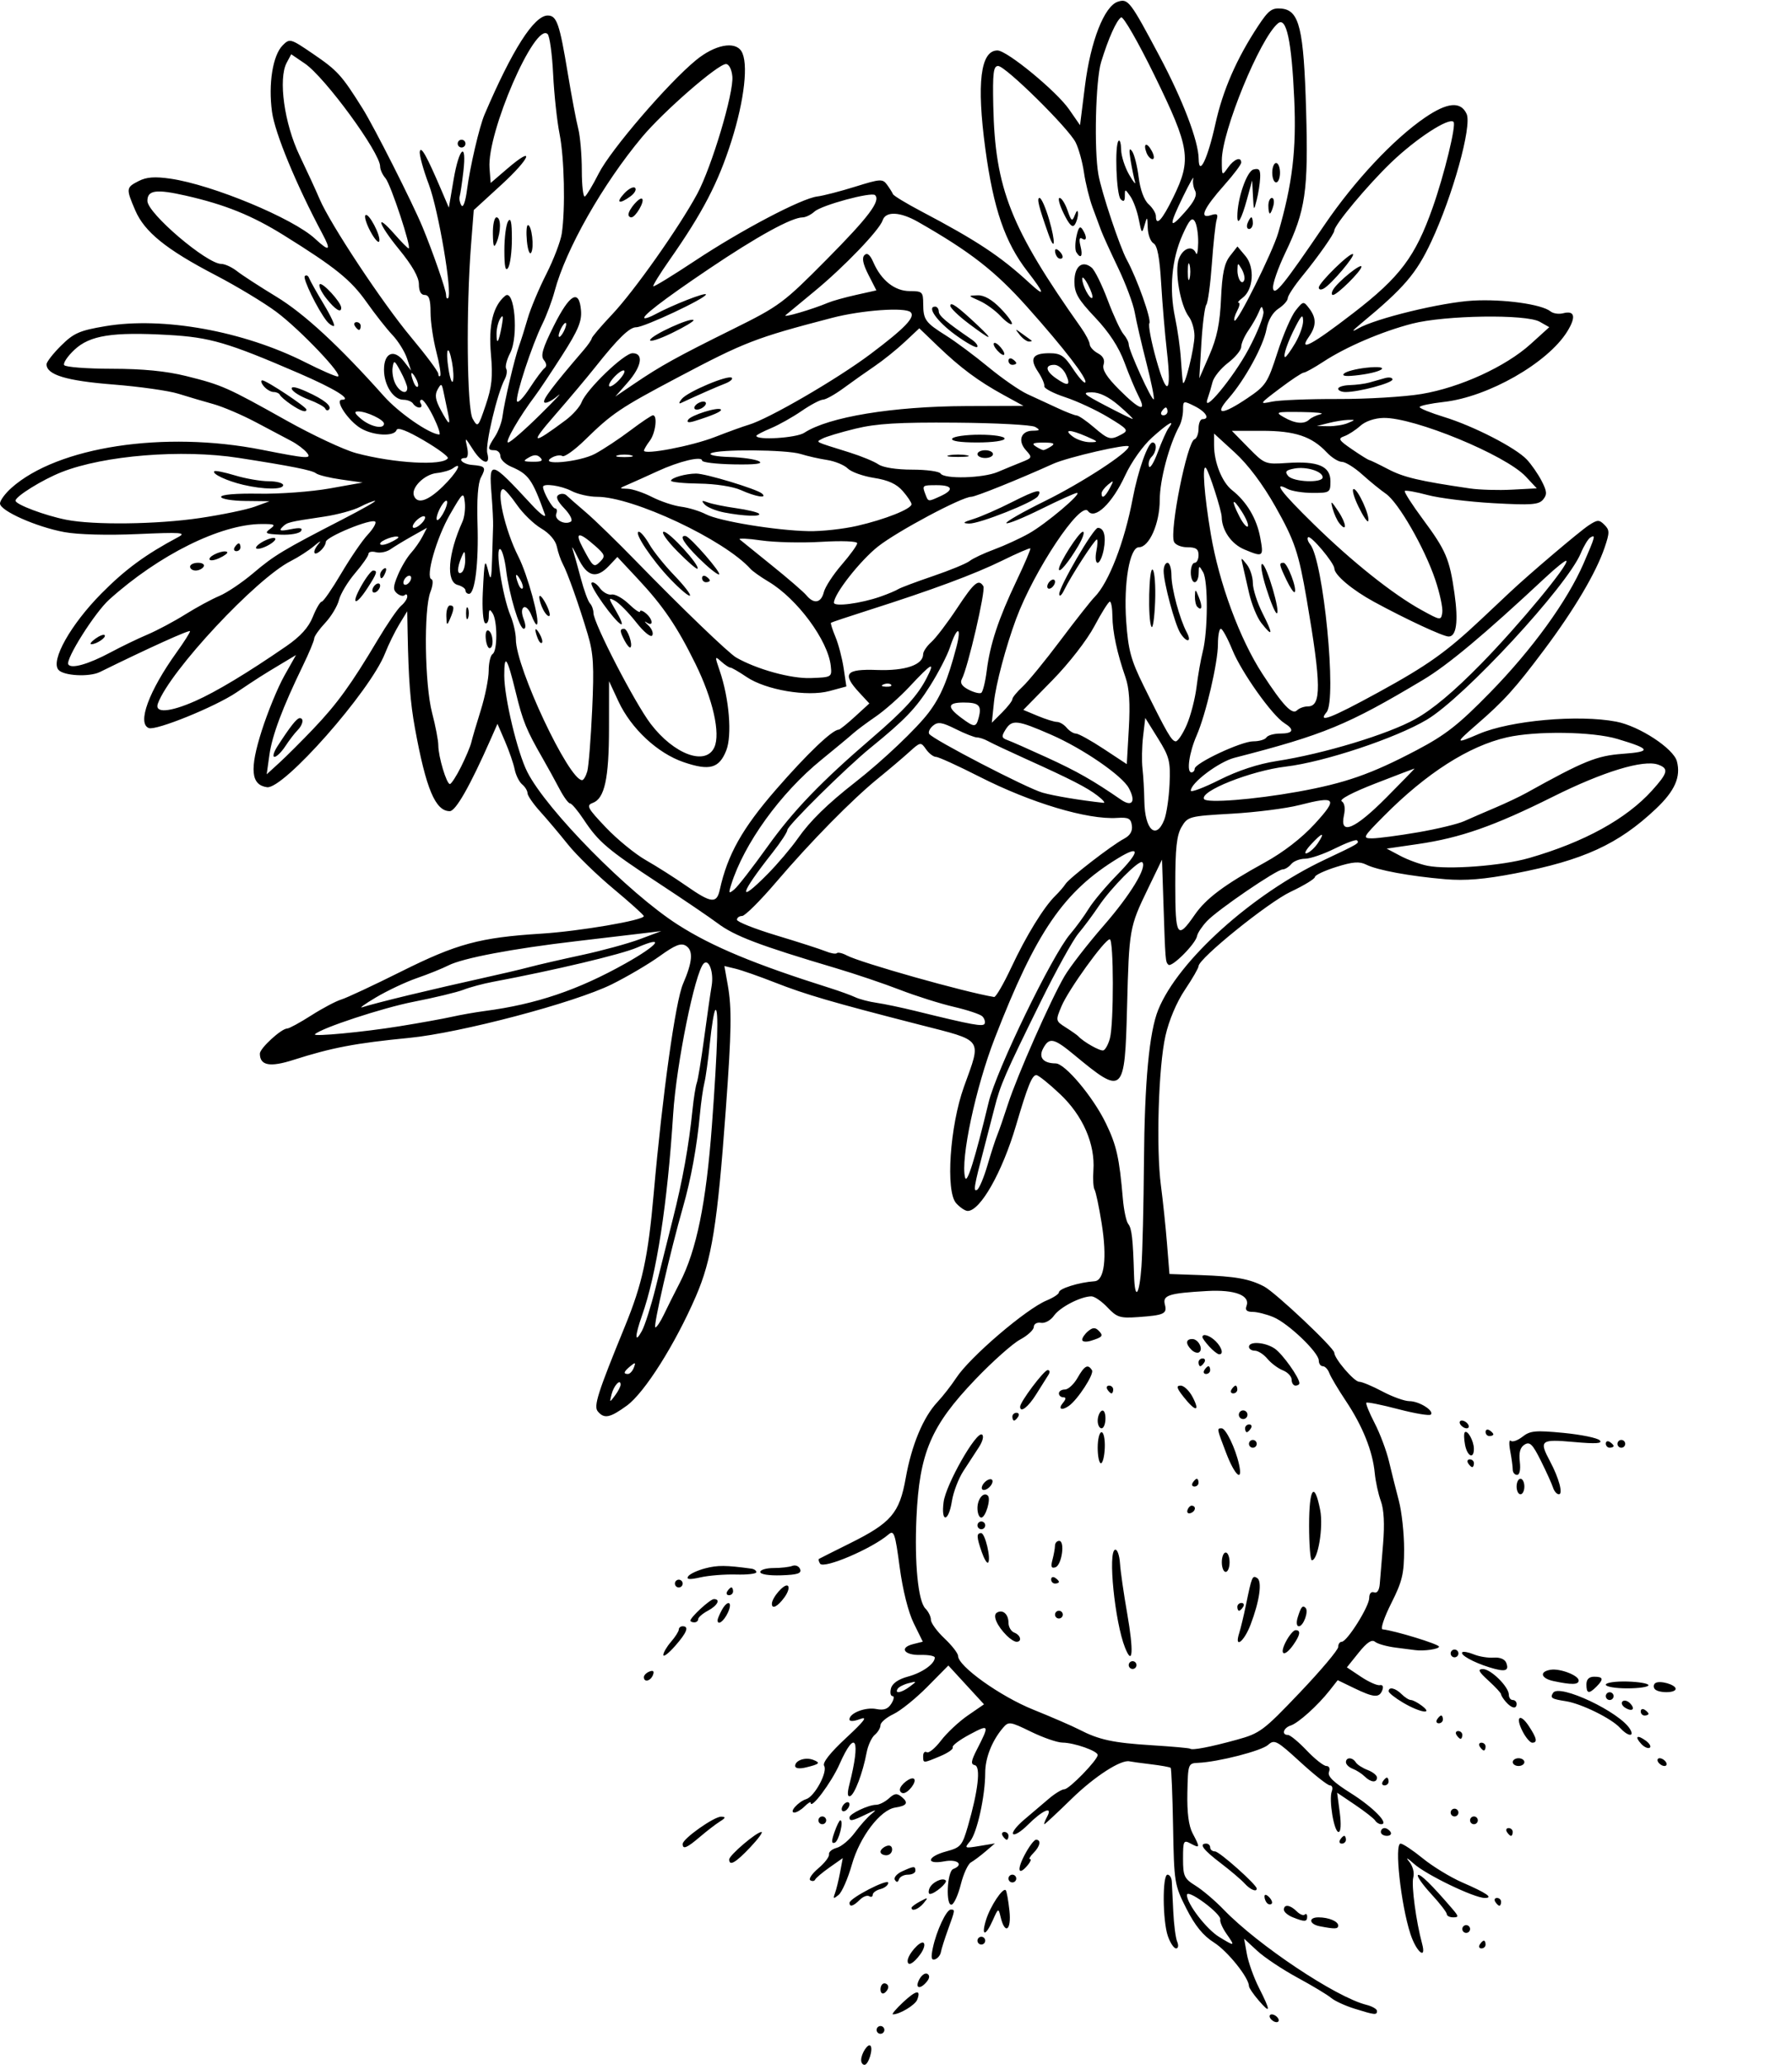 <?xml version="1.0" encoding="UTF-8" standalone="no"?>
<!-- Created with Inkscape (http://www.inkscape.org/) -->

<svg
   xmlns:dc="http://purl.org/dc/elements/1.1/"
   xmlns:cc="http://creativecommons.org/ns#"
   xmlns:rdf="http://www.w3.org/1999/02/22-rdf-syntax-ns#"
   xmlns:svg="http://www.w3.org/2000/svg"
   xmlns="http://www.w3.org/2000/svg"
   xmlns:sodipodi="http://sodipodi.sourceforge.net/DTD/sodipodi-0.dtd"
   xmlns:inkscape="http://www.inkscape.org/namespaces/inkscape"
   id="svg4136"
   version="1.1"
   inkscape:version="0.91 r13725"
   width="433.125"
   height="498.75"
   viewBox="0 0 433.125 498.75"
   sodipodi:docname="ThreeLeafLewisia.svg">
  <defs
     id="defs4140" />
  <sodipodi:namedview
     pagecolor="#ffffff"
     bordercolor="#666666"
     borderopacity="1"
     objecttolerance="10"
     gridtolerance="10"
     guidetolerance="10"
     inkscape:pageopacity="0"
     inkscape:pageshadow="2"
     inkscape:window-width="1600"
     inkscape:window-height="837"
     id="namedview4138"
     showgrid="false"
     inkscape:zoom="1.3433584"
     inkscape:cx="216.5625"
     inkscape:cy="249.375"
     inkscape:window-x="-8"
     inkscape:window-y="-8"
     inkscape:window-maximized="1"
     inkscape:current-layer="svg4136" />
  <path
     style="fill:#000000"
     d="m 208.139,497.578 c 0.019,-1.568 1.635,-4.054 2.241,-3.448 0.726,0.726 -0.477,4.619 -1.427,4.619 -0.455,0 -0.822,-0.527 -0.814,-1.172 z m 3.736,-7.266 c 0,-0.516 0.422,-0.938 0.938,-0.938 0.516,0 0.938,0.422 0.938,0.938 0,0.516 -0.422,0.938 -0.938,0.938 -0.516,0 -0.938,-0.422 -0.938,-0.938 z M 307.031,487.5 c -0.319,-0.516 -0.158,-0.938 0.358,-0.938 0.516,0 1.198,0.422 1.517,0.938 0.319,0.516 0.158,0.938 -0.358,0.938 -0.516,0 -1.198,-0.422 -1.517,-0.938 z m -88.772,-3.854 c 3.151,-2.954 4.411,-3.183 3.43,-0.626 -0.492,1.283 -4.254,3.549 -5.874,3.538 -0.362,-0.003 0.737,-1.313 2.444,-2.913 z m 109.086,1.524 c -2.233,-0.697 -4.765,-1.866 -5.625,-2.599 -0.861,-0.732 -4.518,-2.932 -8.127,-4.887 -3.609,-1.955 -7.986,-4.871 -9.726,-6.479 l -3.163,-2.924 0.662,3.698 c 0.364,2.034 1.682,5.711 2.929,8.172 2.883,5.689 2.864,6.459 -0.076,3.041 -1.288,-1.498 -2.343,-3.049 -2.344,-3.446 -0.003,-2.025 -5.158,-8.457 -8.435,-10.526 -2.638,-1.665 -4.6,-4.072 -6.694,-8.21 -2.879,-5.69 -2.969,-6.246 -3.213,-19.759 -0.138,-7.648 -0.4,-14.054 -0.582,-14.236 -0.182,-0.182 -2.334,-0.572 -4.781,-0.865 -2.447,-0.294 -4.76,-0.61 -5.139,-0.704 -2.056,-0.506 -8.472,3.632 -14.01,9.036 -3.463,3.379 -6.432,6.143 -6.599,6.143 -0.167,0 0.144,-0.834 0.689,-1.854 1.423,-2.66 -1.141,-1.537 -4.764,2.086 -1.545,1.545 -3.106,2.512 -3.469,2.148 -0.363,-0.363 0.816,-1.908 2.62,-3.432 1.804,-1.524 4.494,-3.81 5.977,-5.079 1.483,-1.269 3.188,-2.307 3.789,-2.307 1.168,0 8.047,-7.079 8.047,-8.281 0,-0.968 -5.676,-2.964 -8.504,-2.99 -1.252,-0.011 -4.68,-1.194 -7.617,-2.628 -5.056,-2.468 -5.415,-2.519 -6.75,-0.96 -2.671,3.12 -4.316,7.276 -4.316,10.906 0,5.596 -1.977,14.533 -3.652,16.507 -1.446,1.705 -1.361,1.749 2.246,1.151 l 3.75,-0.623 -2.259,1.934 c -1.243,1.064 -2.837,2.257 -3.544,2.652 -0.706,0.395 -1.799,2.772 -2.428,5.281 -0.629,2.509 -1.619,4.718 -2.2,4.908 -1.501,0.492 -1.152,-8.007 0.353,-8.593 2.671,-1.04 1.066,-2.455 -2.109,-1.859 -4.622,0.867 -4.245,-1.136 0.452,-2.401 3.466,-0.933 3.838,-1.367 5.201,-6.054 2.49,-8.566 3.158,-14.452 1.676,-14.769 -1.023,-0.219 -0.918,-0.993 0.517,-3.797 3.073,-6.006 3.001,-6.154 -1.76,-3.615 -2.488,1.327 -4.33,2.724 -4.095,3.105 0.236,0.381 -1.117,1.339 -3.005,2.128 -4.215,1.761 -4.142,1.762 -4.142,-0.027 0,-0.804 0.394,-1.218 0.876,-0.92 0.482,0.298 2.031,-0.973 3.443,-2.824 1.412,-1.851 4.327,-4.576 6.479,-6.057 l 3.912,-2.691 -4.308,-4.687 -4.308,-4.687 -5.066,5.126 c -2.786,2.819 -6.478,5.796 -8.203,6.614 -1.725,0.819 -3.137,2.022 -3.137,2.673 0,0.652 -0.622,1.701 -1.381,2.331 -0.76,0.631 -1.647,2.563 -1.972,4.294 -0.92,4.904 -2.913,10.159 -3.989,10.517 -0.65,0.217 -0.712,-0.713 -0.184,-2.78 2.804,-10.99 1.496,-13.694 -2.382,-4.925 -1.954,4.418 -6.967,11.107 -6.967,9.295 0,-0.318 -0.663,0.085 -1.473,0.895 -0.81,0.81 -1.917,1.473 -2.459,1.473 -1.403,0 0.913,-2.621 2.863,-3.24 2.051,-0.651 5.233,-6.581 4.323,-8.055 -0.449,-0.727 1.47,-3.159 5.286,-6.7 4.468,-4.145 5.336,-5.311 3.413,-4.587 -1.545,0.582 -2.578,0.618 -2.578,0.09 0,-1.531 3.879,-3.031 6.49,-2.509 1.83,0.366 2.818,0.01 3.643,-1.312 0.623,-0.998 0.747,-1.814 0.275,-1.814 -0.472,0 -0.638,-0.841 -0.369,-1.868 0.313,-1.197 1.781,-2.216 4.089,-2.837 3.47,-0.934 6.497,-3.077 6.497,-4.598 0,-0.402 -1.545,-0.688 -3.433,-0.636 -3.976,0.11 -5.259,-1.746 -1.806,-2.613 l 2.342,-0.588 -2.188,-4.446 c -1.323,-2.689 -2.669,-8.056 -3.405,-13.581 -1.087,-8.161 -1.375,-9.001 -2.692,-7.874 -4.035,3.453 -15.699,8.42 -16.548,7.047 -0.321,-0.519 -0.435,-1.036 -0.255,-1.149 0.181,-0.113 3.552,-1.807 7.492,-3.764 9.962,-4.949 11.958,-7.283 13.466,-15.74 1.423,-7.986 4.223,-14.703 7.655,-18.366 1.329,-1.419 3.386,-4.057 4.57,-5.861 3.298,-5.027 16.849,-16.621 21.847,-18.691 1.625,-0.673 2.955,-1.549 2.955,-1.946 0,-0.918 4.872,-2.438 8.629,-2.692 2.376,-0.161 3.042,-5.645 1.702,-14.006 -0.635,-3.958 -1.403,-7.606 -1.708,-8.107 -0.305,-0.501 -0.432,-2.593 -0.284,-4.649 0.459,-6.353 -2.535,-13.218 -8.032,-18.416 -2.685,-2.539 -5.278,-4.617 -5.762,-4.617 -1.036,0 -2.1,2.636 -4.916,12.188 -3.323,11.27 -8.62,20.625 -11.678,20.625 -0.604,0 -1.857,-0.839 -2.784,-1.864 -2.587,-2.859 -1.526,-18.656 1.889,-28.136 4.274,-11.863 4.917,-10.97 -10.805,-14.998 -21.042,-5.391 -27.493,-7.273 -34.883,-10.176 -3.76,-1.477 -8.047,-2.977 -9.528,-3.333 l -2.692,-0.648 0.802,4.499 c 1.018,5.712 0.935,11.09 -0.468,30.281 -2.024,27.693 -3.377,36.123 -7.22,45 -5.031,11.62 -12.416,23.3 -16.699,26.409 -4.09,2.968 -5.472,3.24 -7.016,1.378 -1.041,-1.254 -0.005,-4.499 6.557,-20.521 4.228,-10.323 5.597,-16.637 6.965,-32.11 2.121,-23.988 5.258,-46.418 7.082,-50.625 2.308,-5.324 2.521,-8.043 0.72,-9.191 -1.203,-0.767 -2.588,-0.223 -6.387,2.506 -2.668,1.917 -7.883,4.983 -11.589,6.813 -8.988,4.439 -36.523,11.71 -48.926,12.92 -13.011,1.269 -18.7,2.351 -28.034,5.333 -5.646,1.804 -8.06,1.344 -8.06,-1.537 0,-1.293 5.205,-6.062 6.616,-6.062 0.466,0 3.07,-1.418 5.787,-3.151 2.717,-1.733 5.995,-3.468 7.284,-3.857 1.289,-0.388 7.828,-3.443 14.531,-6.789 13.375,-6.677 18.977,-8.189 33.75,-9.112 9.242,-0.577 24.858,-3.242 24.829,-4.237 -0.008,-0.281 -3.307,-3.253 -7.331,-6.604 -4.024,-3.352 -8.974,-8.168 -11.001,-10.703 -2.026,-2.535 -5.054,-6.121 -6.727,-7.969 -1.673,-1.848 -3.044,-3.836 -3.047,-4.417 -0.003,-0.581 -0.586,-1.54 -1.298,-2.13 -0.711,-0.59 -1.525,-2.224 -1.809,-3.63 -0.284,-1.406 -1.335,-4.456 -2.336,-6.776 l -1.82,-4.219 -1.656,3.75 c -4.971,11.255 -8.437,17.344 -9.874,17.344 -3.477,0 -5.743,-5.4 -8.416,-20.058 -1.127,-6.179 -1.554,-11.748 -1.768,-23.067 l -0.098,-5.156 -1.92,3.15 c -1.056,1.732 -2.608,4.896 -3.448,7.031 -3.605,9.157 -24.55,32.883 -28.527,32.315 -3.886,-0.555 -4.24,-4.311 -1.284,-13.603 1.447,-4.547 3.905,-10.53 5.464,-13.296 l 2.834,-5.028 -3.7,2.215 c -4.503,2.696 -5.506,3.335 -10.755,6.86 -5.139,3.45 -19.388,9.229 -21.119,8.564 -2.882,-1.106 -0.003,-8.935 6.732,-18.31 1.777,-2.474 3.231,-4.761 3.231,-5.083 0,-0.468 -10,4.055 -21.784,9.852 -2.578,1.268 -8.814,0.934 -10.035,-0.538 -1.893,-2.28 2.969,-10.908 10.364,-18.392 5.78,-5.849 10.692,-9.454 18.641,-13.683 2.012,-1.07 0.624,-1.169 -9.856,-0.702 -7.275,0.324 -14.423,0.132 -17.711,-0.476 C 8.778,127.28 0,123.375 0,121.613 c 0,-0.717 1.239,-2.407 2.753,-3.756 11.183,-9.964 36.929,-13.885 60.529,-9.219 11.086,2.192 12.175,2.26 10.86,0.675 -0.668,-0.804 -2.33,-2.05 -3.693,-2.768 C 69.085,105.828 65.227,103.784 61.875,102.006 58.523,100.227 53.883,98.245 51.562,97.602 49.242,96.959 45.445,95.838 43.125,95.11 40.805,94.382 33.694,93.376 27.322,92.873 16.031,91.983 11.25,90.532 11.25,87.993 c 0,-0.564 1.582,-2.594 3.516,-4.51 3.058,-3.03 4.451,-3.641 10.695,-4.695 13.909,-2.347 33.368,1.166 48.344,8.729 3.725,1.881 7.241,3.42 7.813,3.42 1.687,0 -8.982,-11.238 -14.8,-15.589 C 63.87,73.143 57.228,69.138 52.057,66.447 40.183,60.267 34.924,56.019 32.687,50.8 30.429,45.534 30.457,45.294 33.516,43.73 35.423,42.755 37.435,42.609 41.25,43.167 c 10.128,1.482 29.571,9.557 34.892,14.49 3.502,3.247 3.981,2.933 1.79,-1.173 -6.34,-11.882 -11.483,-24.311 -12.185,-29.45 -0.928,-6.785 0.181,-13.691 2.585,-16.095 1.698,-1.698 1.885,-1.645 7.344,2.081 5.944,4.058 6.888,5.099 11.986,13.229 2.762,4.404 12.016,22.7 14.463,28.594 2.414,5.814 5.688,15.226 5.688,16.351 0,0.718 0.224,1.081 0.498,0.807 1.09,-1.09 -2.342,-21.304 -4.658,-27.431 -1.356,-3.588 -2.339,-7.173 -2.185,-7.969 0.279,-1.442 1.689,1.091 5.265,9.458 l 1.75,4.096 1.156,-6.797 c 1.333,-7.838 3.225,-9.348 2.349,-1.875 -0.317,2.707 -0.715,5.382 -0.883,5.944 -0.169,0.562 0.017,1.547 0.413,2.187 0.422,0.683 0.988,-0.904 1.369,-3.835 0.716,-5.51 2.976,-15.196 4.23,-18.124 C 123.831,11.972 129.082,3.75 132.386,3.75 c 2.187,0 2.858,1.94 4.864,14.062 0.896,5.414 2.022,11.369 2.502,13.234 0.48,1.865 0.873,6.425 0.873,10.133 0,3.709 0.34,6.533 0.755,6.277 0.415,-0.257 1.919,-2.768 3.342,-5.58 2.865,-5.662 16.74,-21.808 23.505,-27.351 4.534,-3.716 9.373,-4.669 10.963,-2.162 1.755,2.767 0.763,11.727 -2.402,21.703 -3.207,10.107 -6.94,17.277 -14.949,28.715 -2.335,3.334 -4.107,6.201 -3.937,6.371 0.169,0.169 4.684,-2.591 10.031,-6.133 11.25,-7.453 25.757,-15.081 29.58,-15.555 1.453,-0.18 5.589,-1.246 9.19,-2.37 6.094,-1.902 6.628,-1.934 7.701,-0.467 0.634,0.867 1.273,1.887 1.421,2.266 0.147,0.379 3.221,2.245 6.831,4.145 13.466,7.092 19.198,10.885 26.153,17.307 3.896,3.597 3.738,2.636 -0.452,-2.757 -5.445,-7.01 -8.243,-15.14 -10.203,-29.643 -2.144,-15.867 -1.17,-23.757 2.932,-23.757 2.306,0 14.269,9.84 17.326,14.251 l 2.631,3.797 1.202,-9.56 c 1.353,-10.765 4.678,-19.23 7.963,-20.272 2.471,-0.784 2.959,-0.145 10.055,13.191 5.623,10.568 9.402,20.464 9.454,24.764 0.055,4.447 2.182,0.002 4.05,-8.461 1.787,-8.099 5.135,-15.765 10.305,-23.598 2.536,-3.842 3.348,-4.445 5.683,-4.219 4.303,0.418 5.364,4.825 5.932,24.639 0.555,19.377 -0.138,24.137 -4.991,34.263 -1.806,3.768 -3.159,7.662 -3.006,8.652 0.31,2.007 2.451,-0.63 12.463,-15.347 7.206,-10.592 16.659,-20.68 24.237,-25.864 5.445,-3.725 8.676,-4.012 10.095,-0.897 1.322,2.902 -3.349,19.745 -8.56,30.865 -3.611,7.706 -6.56,11.142 -16.937,19.734 -2.213,1.832 -2.45,2.216 -0.763,1.238 4.211,-2.444 20.253,-6.34 27.814,-6.755 7.35,-0.404 16.597,0.883 18.72,2.605 0.642,0.521 2.012,0.725 3.046,0.455 2.815,-0.736 3.181,0.868 1.004,4.392 -4.695,7.597 -19.096,15.817 -29.826,17.024 -3.223,0.363 -5.859,0.921 -5.859,1.241 0,0.32 2.637,1.391 5.859,2.38 7.183,2.204 17.347,7.424 20.054,10.299 1.104,1.173 2.712,3.496 3.575,5.163 1.299,2.512 1.358,3.283 0.347,4.502 -1.036,1.248 -2.855,1.38 -12.012,0.87 -5.935,-0.331 -13.092,-1.218 -15.904,-1.972 -2.812,-0.754 -5.291,-1.193 -5.508,-0.976 -0.217,0.217 1.746,3.284 4.364,6.815 5.588,7.538 6.467,9.599 7.649,17.935 0.965,6.801 0.474,10.41 -1.414,10.41 -1.322,0 -10.257,-4.153 -18.026,-8.378 -5.25,-2.855 -9.565,-6.476 -9.592,-8.049 -0.023,-1.345 -5.749,-8.152 -6.352,-7.55 -0.272,0.272 -0.05,1.032 0.493,1.689 3.211,3.885 6.509,37.507 3.979,40.556 -2.297,2.768 1.028,1.495 12.53,-4.797 11.856,-6.485 16.423,-9.73 24.837,-17.642 2.769,-2.604 5.933,-5.579 7.031,-6.612 4.632,-4.353 16.751,-14.633 18.949,-16.073 2.131,-1.397 2.528,-1.41 3.808,-0.13 1.273,1.273 1.276,1.876 0.03,5.535 -2.059,6.046 -7.344,14.973 -14.583,24.63 -7.08,9.446 -9.655,12.294 -16.418,18.157 -5.199,4.507 -5.154,4.667 0.615,2.194 7.603,-3.259 24.047,-4.73 33.218,-2.971 5.563,1.067 13.845,6.486 14.657,9.59 0.987,3.775 -0.509,7.148 -5.086,11.468 -9.068,8.558 -17.491,12.419 -34.028,15.599 -7.414,1.425 -12.034,1.809 -16.875,1.401 -8.486,-0.715 -16.381,-2.17 -19.103,-3.522 -1.66,-0.825 -3.248,-0.701 -7.266,0.565 -2.828,0.891 -5.141,1.981 -5.141,2.422 0,0.441 -2.637,2.045 -5.859,3.565 -5.469,2.579 -22.266,16.142 -22.266,17.978 0,0.445 -1.484,3.013 -3.297,5.708 -1.999,2.971 -3.849,7.343 -4.701,11.11 -1.695,7.494 -2.286,27.161 -1.089,36.211 0.477,3.609 1.135,9.882 1.462,13.94 l 0.594,7.377 7.5,0.266 c 8.458,0.3 11.815,0.9 15.361,2.745 2.73,1.421 16.983,14.859 16.983,16.012 0,1.41 4.793,7.005 6.002,7.005 0.67,0 3.203,1.055 5.627,2.344 2.424,1.289 5.36,2.344 6.523,2.344 2.363,0 6.076,2.335 5.164,3.247 -0.323,0.323 -3.875,-0.273 -7.893,-1.325 -4.018,-1.052 -7.471,-1.748 -7.673,-1.546 -0.202,0.202 0.694,2.415 1.992,4.918 1.298,2.502 2.86,6.659 3.471,9.237 0.611,2.578 1.685,6.862 2.387,9.519 0.702,2.657 1.275,7.931 1.273,11.719 -0.003,5.929 -0.435,7.745 -3.112,13.059 -1.71,3.395 -2.658,6.222 -2.106,6.283 3.044,0.337 13.653,3.589 13.656,4.186 0.003,0.598 -3.718,1.131 -5.803,0.832 -0.358,-0.051 -2.429,-0.317 -4.604,-0.59 -2.175,-0.273 -4.452,-0.91 -5.06,-1.415 -0.779,-0.646 -1.95,0.132 -3.956,2.629 l -2.85,3.547 3.404,2.269 c 1.872,1.248 3.924,2.162 4.561,2.031 0.692,-0.142 0.934,0.342 0.603,1.206 -0.735,1.914 -2.031,1.822 -6.799,-0.482 l -3.986,-1.926 -1.931,2.455 c -2.888,3.672 -7.578,7.894 -9.434,8.493 -1.769,0.571 -2.268,2.278 -0.666,2.278 0.536,0 2.58,1.688 4.542,3.75 1.962,2.062 4.1,3.75 4.75,3.75 0.682,0 0.947,0.614 0.627,1.448 -0.397,1.034 1.115,2.499 5.29,5.122 5.405,3.397 9.405,7.492 7.316,7.492 -0.49,0 -1.137,-0.399 -1.439,-0.888 -0.302,-0.488 -2.494,-2.2 -4.871,-3.805 l -4.322,-2.917 0.629,4.742 c 0.382,2.88 0.271,4.742 -0.283,4.742 -1.099,0 -2.398,-7.831 -1.63,-9.832 0.299,-0.78 0.095,-1.418 -0.455,-1.418 -0.549,0 -3.767,-2.536 -7.15,-5.636 -5.697,-5.22 -6.272,-5.527 -7.788,-4.155 -1.602,1.45 -12.073,4.136 -16.923,4.341 -2.403,0.102 -2.452,0.238 -2.596,7.23 -0.099,4.819 0.314,7.996 1.278,9.812 1.838,3.465 1.8,3.675 -0.45,2.471 -1.758,-0.941 -1.875,-0.713 -1.875,3.641 0,4.226 0.274,4.814 3.047,6.536 1.676,1.041 4.734,3.642 6.797,5.78 8.256,8.56 27.123,21.141 34.453,22.976 1.418,0.355 2.578,1.021 2.578,1.481 0,1.05 -0.472,1.002 -5.467,-0.557 z m -30.898,-18.061 c -0.993,-1.418 -1.672,-3 -1.51,-3.516 0.163,-0.516 -1.585,-2.322 -3.884,-4.014 -2.475,-1.822 -4.179,-2.58 -4.179,-1.858 0,2.128 4.723,8.265 7.808,10.146 3.836,2.339 3.911,2.307 1.765,-0.758 z m 2.47,-46.882 c 5.621,-1.544 6.46,-2.171 15.234,-11.384 5.107,-5.363 9.286,-10.32 9.286,-11.016 0,-0.696 0.382,-1.265 0.849,-1.265 1.295,0 6.651,-8.514 6.651,-10.574 0,-1.067 0.483,-1.629 1.172,-1.365 0.728,0.28 1.25,-0.481 1.378,-2.009 0.113,-1.352 0.475,-5.716 0.804,-9.697 0.393,-4.755 0.21,-8.293 -0.532,-10.312 -0.622,-1.691 -1.29,-4.761 -1.486,-6.824 -0.499,-5.258 -2.926,-11.316 -6.948,-17.344 -1.892,-2.836 -3.711,-5.895 -4.041,-6.797 C 320.954,330.738 320.249,330 319.717,330 c -0.532,0 -0.967,-0.617 -0.967,-1.37 0,-1.946 -7.35,-8.975 -10.963,-10.485 -1.671,-0.698 -3.941,-1.27 -5.044,-1.27 -1.381,0 -1.84,-0.43 -1.476,-1.381 0.994,-2.59 -2.777,-4.04 -9.514,-3.657 -9.264,0.526 -10.793,1.015 -10.205,3.263 0.586,2.239 -0.163,2.588 -6.522,3.038 -4.306,0.305 -5.087,0.056 -7.345,-2.336 -1.39,-1.472 -3.137,-2.677 -3.884,-2.677 -2.541,0 -7.61,2.609 -9.042,4.653 -0.795,1.135 -2.19,1.906 -3.148,1.74 -0.976,-0.17 -1.73,0.261 -1.742,0.996 -0.011,0.712 -1.498,2.084 -3.302,3.049 -1.805,0.965 -6.656,5.278 -10.781,9.585 -10.791,11.267 -13.559,17.747 -14.277,33.415 -0.504,11.001 0.404,20.211 2.165,21.973 0.732,0.732 1.331,1.959 1.331,2.728 0,0.768 1.477,2.79 3.281,4.492 1.805,1.702 3.281,3.602 3.281,4.222 0,2.483 10.176,9.75 18.159,12.968 4.478,1.805 9.476,3.972 11.108,4.816 4.797,2.481 8.177,3.21 17.608,3.797 4.898,0.305 9.048,0.677 9.22,0.828 0.501,0.436 4.84,-0.396 11.259,-2.159 z M 272.812,402.188 c 0,-0.516 0.422,-0.938 0.938,-0.938 0.516,0 0.938,0.422 0.938,0.938 0,0.516 -0.422,0.938 -0.938,0.938 -0.516,0 -0.938,-0.422 -0.938,-0.938 z m -0.897,-4.219 c -2.467,-6.194 -4.185,-23.238 -2.385,-23.654 0.516,-0.119 1.041,1.358 1.167,3.281 0.126,1.924 0.909,7.371 1.74,12.106 1.606,9.154 1.363,13 -0.522,8.267 z m 38.865,-1.406 c 0.8,-1.547 1.865,-2.812 2.368,-2.812 1.307,0 1.13,1.148 -0.546,3.541 -2.153,3.075 -3.508,2.532 -1.822,-0.729 z m -67.439,-1.479 c -2.387,-2.387 -3.473,-4.891 -2.407,-5.55 1.41,-0.872 2.815,0.34 2.815,2.427 0,1.017 0.633,2.092 1.406,2.389 1.539,0.59 1.931,2.214 0.536,2.214 -0.479,0 -1.536,-0.666 -2.35,-1.479 z m 56.173,-0.63 c 0.369,-1.16 1.104,-4.219 1.633,-6.797 1.409,-6.868 1.551,-7.212 2.699,-6.503 1.271,0.786 0.602,5.548 -1.585,11.275 -1.6,4.188 -3.998,5.957 -2.746,2.025 z m 14.132,-3.75 c 0.791,-2.573 1.186,-3.057 1.907,-2.336 0.808,0.808 -0.516,4.446 -1.618,4.446 -0.539,0 -0.662,-0.896 -0.289,-2.109 z M 255,390 c 0,-0.516 0.422,-0.938 0.938,-0.938 0.516,0 0.938,0.422 0.938,0.938 0,0.516 -0.422,0.938 -0.938,0.938 C 255.422,390.938 255,390.516 255,390 Z m 44.062,-1.875 c 0,-0.516 0.447,-0.938 0.993,-0.938 0.546,0 0.732,0.422 0.413,0.938 -0.319,0.516 -0.765,0.938 -0.993,0.938 -0.227,0 -0.413,-0.422 -0.413,-0.938 z m -45,-6.618 c 0,-0.546 0.422,-0.732 0.938,-0.413 0.516,0.319 0.938,0.765 0.938,0.993 0,0.227 -0.422,0.413 -0.938,0.413 -0.516,0 -0.938,-0.447 -0.938,-0.993 z m 41.25,-4.163 c 0,-1.289 0.422,-2.344 0.938,-2.344 0.516,0 0.938,1.055 0.938,2.344 0,1.289 -0.422,2.344 -0.938,2.344 -0.516,0 -0.938,-1.055 -0.938,-2.344 z m -40.936,-0.578 c 0.329,-1.229 0.604,-2.762 0.611,-3.407 0.007,-0.645 0.461,-1.172 1.01,-1.172 1.471,0 0.638,5.874 -0.905,6.381 -0.98,0.322 -1.162,-0.137 -0.716,-1.803 z m -17.08,-1.858 c -1.279,-3.67 -1.31,-4.595 -0.151,-4.595 0.965,0 2.452,6.341 1.67,7.123 -0.26,0.26 -0.944,-0.877 -1.519,-2.527 z m 79.11,-6.472 c 0,-9.065 1.289,-10.831 2.685,-3.679 0.798,4.09 -0.539,12.119 -2.018,12.117 -0.367,-6.4e-4 -0.667,-3.798 -0.667,-8.438 z m -80.156,0.002 c 0,-0.516 0.422,-0.938 0.938,-0.938 0.516,0 0.938,0.422 0.938,0.938 0,0.516 -0.422,0.938 -0.938,0.938 -0.516,0 -0.938,-0.422 -0.938,-0.938 z m -8.176,-5.664 c 0.571,-4.255 7.897,-17.119 9.267,-16.272 0.506,0.313 0.193,1.615 -0.73,3.039 -0.889,1.37 -2.581,3.968 -3.76,5.773 -1.179,1.805 -2.427,5.074 -2.774,7.266 -0.812,5.138 -2.691,5.321 -2.004,0.195 z m 8.176,1.501 c 0,-2.245 1.495,-4.029 2.519,-3.005 0.798,0.798 -0.56,5.294 -1.599,5.294 -0.506,0 -0.92,-1.03 -0.92,-2.288 z m 50.766,0.46 c 0.206,-0.619 0.681,-1.093 1.055,-1.055 1.121,0.116 0.904,1.402 -0.305,1.805 -0.619,0.206 -0.956,-0.131 -0.75,-0.75 z m -49.652,-5.73 c 0.226,-0.677 0.964,-1.415 1.641,-1.641 0.703,-0.234 1.055,0.117 0.82,0.82 -0.226,0.677 -0.964,1.415 -1.641,1.641 -0.703,0.234 -1.055,-0.117 -0.82,-0.82 z m 50.918,-0.879 c 0.319,-0.516 0.765,-0.938 0.993,-0.938 0.227,0 0.413,0.422 0.413,0.938 0,0.516 -0.447,0.938 -0.993,0.938 -0.546,0 -0.732,-0.422 -0.413,-0.938 z m 8.099,-7.115 C 294.077,344.992 294.078,345 295.269,345 c 1.01,0 3.329,4.795 4.193,8.672 1.005,4.508 -1,2.776 -3.081,-2.662 z M 265.312,349.688 c 0,-2.062 0.419,-3.75 0.931,-3.75 0.512,0 0.865,1.688 0.784,3.75 -0.081,2.062 -0.5,3.75 -0.931,3.75 -0.431,0 -0.784,-1.688 -0.784,-3.75 z M 301.875,348.75 c 0,-0.516 0.422,-0.938 0.938,-0.938 0.516,0 0.938,0.422 0.938,0.938 0,0.516 -0.422,0.938 -0.938,0.938 -0.516,0 -0.938,-0.422 -0.938,-0.938 z M 300.938,345 c 0,-0.516 0.447,-0.938 0.993,-0.938 0.546,0 0.732,0.422 0.413,0.938 -0.319,0.516 -0.765,0.938 -0.993,0.938 -0.227,0 -0.413,-0.422 -0.413,-0.938 z m -35.625,-1.82 c 0,-1.001 0.422,-2.08 0.938,-2.399 0.532,-0.329 0.938,0.459 0.938,1.82 0,1.319 -0.422,2.399 -0.938,2.399 -0.516,0 -0.938,-0.819 -0.938,-1.82 z m -20.625,-0.993 c 0,-0.516 0.447,-0.938 0.993,-0.938 0.546,0 0.732,0.422 0.413,0.938 -0.319,0.516 -0.765,0.938 -0.993,0.938 -0.227,0 -0.413,-0.422 -0.413,-0.938 z m 54.893,0.08 c -0.302,-0.488 -0.149,-1.135 0.339,-1.437 0.488,-0.302 1.135,-0.149 1.437,0.339 0.302,0.488 0.149,1.135 -0.339,1.437 -0.488,0.302 -1.135,0.149 -1.437,-0.339 z m -53.018,-2.489 c 0,-1.168 5.775,-8.841 6.654,-8.841 0.534,0 0.609,0.505 0.174,1.172 -0.421,0.645 -1.749,2.754 -2.952,4.688 -1.911,3.073 -3.876,4.584 -3.876,2.981 z m 10.312,-0.872 c 0.806,-0.972 0.842,-1.406 0.115,-1.406 -0.579,0 -1.052,-0.422 -1.052,-0.938 0,-0.516 0.652,-0.938 1.45,-0.938 0.797,0 2.169,-1.263 3.047,-2.807 1.698,-2.984 2.522,-3.418 3.497,-1.84 0.57,0.922 -3.461,7.124 -5.6,8.617 -1.732,1.209 -2.664,0.768 -1.456,-0.689 z m 29.226,-1.458 c -1.723,-2.181 -1.876,-2.761 -0.727,-2.761 0.799,0 2.108,1.266 2.908,2.812 1.847,3.572 0.66,3.544 -2.181,-0.052 z M 267.656,335.625 c -0.319,-0.516 -0.133,-0.938 0.413,-0.938 0.546,0 0.993,0.422 0.993,0.938 0,0.516 -0.186,0.938 -0.413,0.938 -0.227,0 -0.674,-0.422 -0.993,-0.938 z m 30,0 c 0.319,-0.516 0.765,-0.938 0.993,-0.938 0.227,0 0.413,0.422 0.413,0.938 0,0.516 -0.447,0.938 -0.993,0.938 -0.546,0 -0.732,-0.422 -0.413,-0.938 z m 14.531,-2.367 c 0,-0.786 -0.949,-1.802 -2.109,-2.258 -1.16,-0.456 -2.844,-1.711 -3.741,-2.789 -0.897,-1.078 -2.268,-1.961 -3.047,-1.961 -0.778,0 -1.415,-0.422 -1.415,-0.938 0,-1.42 4.008,-1.122 6.277,0.468 1.874,1.313 5.91,6.991 5.91,8.314 0,0.326 -0.422,0.592 -0.938,0.592 -0.516,0 -0.938,-0.643 -0.938,-1.429 z m -21.094,-2.321 c 0.319,-0.516 0.765,-0.938 0.993,-0.938 0.227,0 0.413,0.422 0.413,0.938 0,0.516 -0.447,0.938 -0.993,0.938 -0.546,0 -0.732,-0.422 -0.413,-0.938 z m -1.406,-1.875 c 0,-0.516 0.447,-0.938 0.993,-0.938 0.546,0 0.732,0.422 0.413,0.938 -0.319,0.516 -0.765,0.938 -0.993,0.938 -0.227,0 -0.413,-0.422 -0.413,-0.938 z m -1.725,-3.037 c -1.466,-1.466 -1.371,-2.588 0.218,-2.588 1.486,0 2.749,2.513 1.616,3.214 -0.411,0.254 -1.236,-0.028 -1.834,-0.626 z m 4.303,-0.791 c -0.902,-0.988 -1.641,-2.008 -1.641,-2.266 0,-0.974 1.797,-0.413 3.214,1.004 1.545,1.545 1.969,3.269 0.77,3.136 -0.387,-0.043 -1.441,-0.887 -2.344,-1.875 z m -30.703,-1.619 c 0,-0.487 0.651,-1.426 1.446,-2.086 1.083,-0.899 1.714,-0.932 2.516,-0.13 1.248,1.248 1,1.577 -1.852,2.454 -1.16,0.357 -2.109,0.25 -2.109,-0.237 z m -41.664,83.775 c 1.756,-1.312 1.745,-1.341 -0.304,-0.824 -1.168,0.294 -2.353,0.906 -2.633,1.36 -0.793,1.283 0.922,0.97 2.938,-0.535 z M 150,334.453 c 0,-1.547 -1.651,0.213 -2.184,2.329 -0.516,2.049 -0.487,2.06 0.824,0.304 C 149.388,336.086 150,334.9 150,334.453 Z m 3.202,-4.117 c 0.494,-1.287 0.357,-1.345 -0.837,-0.354 -1.627,1.35 -1.796,1.893 -0.591,1.893 0.46,0 1.103,-0.692 1.428,-1.539 z m 5.232,-19.183 c 1.076,-4.329 2.97,-11.88 4.21,-16.778 2.339,-9.242 3.847,-17.627 4.736,-26.332 0.285,-2.791 0.751,-5.707 1.035,-6.481 0.285,-0.773 1.082,-5.625 1.772,-10.781 0.69,-5.156 1.508,-10.852 1.818,-12.656 0.555,-3.239 -0.666,-6.652 -1.929,-5.389 -2.095,2.095 -6.603,24.314 -7.37,36.327 -1.393,21.814 -4.004,38.7 -7.53,48.693 -1.774,5.028 -1.787,6.952 -0.025,3.71 0.73,-1.342 2.207,-5.983 3.283,-10.312 z m 2,6.425 c 0.798,-1.676 2.539,-5.156 3.87,-7.734 4.044,-7.836 6.374,-19.229 7.764,-37.969 1.398,-18.842 1.687,-28.755 0.814,-27.882 -0.306,0.306 -0.89,3.856 -1.299,7.891 -0.409,4.034 -1.009,8.39 -1.334,9.679 -0.325,1.289 -0.806,4.664 -1.069,7.5 -0.73,7.876 -2.169,15.772 -4.101,22.5 -3.046,10.61 -7.287,29.062 -6.68,29.062 0.321,0 1.237,-1.371 2.035,-3.047 z m 115.457,-11.719 c 0.252,-3.48 0.522,-14.766 0.601,-25.078 0.15,-19.568 1.276,-31.545 3.472,-36.923 4.84,-11.855 22.696,-27.931 40.192,-36.187 8.261,-3.898 8.483,-4.031 7.822,-4.693 -0.253,-0.253 -2.673,0.644 -5.379,1.992 -2.706,1.348 -5.937,2.452 -7.179,2.452 -1.243,0 -2.741,0.58 -3.329,1.289 -0.588,0.709 -1.516,1.289 -2.062,1.289 -1.433,0 -15.754,9.77 -18.312,12.493 -1.191,1.267 -2.263,2.877 -2.383,3.578 -0.324,1.892 -6.156,7.732 -6.939,6.949 -0.725,-0.725 -0.725,-0.72 -1.215,-15.529 l -0.326,-9.853 -3.443,7.12 c -4.426,9.152 -4.513,9.647 -4.999,28.427 -0.548,21.186 -0.867,21.475 -12.784,11.608 -4.925,-4.078 -6.028,-4.306 -7.503,-1.549 -1.167,2.18 0.014,3.589 3.031,3.616 2.263,0.021 9.009,8.041 12.094,14.38 2.614,5.37 3.284,8.332 4.145,18.322 0.238,2.767 0.826,5.509 1.307,6.094 0.848,1.032 1.135,3.564 1.394,12.313 0.188,6.349 1.28,5.068 1.798,-2.109 z m -37.219,-24.407 c 0.859,-2.947 1.913,-6.202 2.343,-7.234 0.43,-1.031 1.601,-4.406 2.601,-7.5 2.218,-6.863 10.347,-25.255 13.663,-30.913 1.333,-2.275 5.585,-7.761 9.449,-12.193 6.48,-7.432 10.568,-14.129 9.36,-15.337 -0.718,-0.718 -7.548,6.158 -10.528,10.599 -1.396,2.08 -3.605,5.048 -4.908,6.597 -1.304,1.549 -5.388,8.932 -9.076,16.406 -8.706,17.645 -9.803,20.166 -11.219,25.777 -0.651,2.578 -1.798,7.008 -2.549,9.844 -2.373,8.956 -2.629,10.505 -1.634,9.89 0.515,-0.319 1.64,-2.991 2.498,-5.938 z M 238.956,266.25 c 1.871,-7.757 15.306,-35.467 19.681,-40.594 1.408,-1.65 3.436,-4.424 4.506,-6.165 1.07,-1.74 4.172,-5.435 6.894,-8.21 5.528,-5.636 5.63,-7.291 0.246,-4.012 -13.184,8.029 -19.848,17.742 -29.85,43.512 -4.625,11.914 -8.32,29.255 -7.171,33.649 0.453,1.732 2.359,-4.352 5.694,-18.18 z m 29.308,-15.432 c 0.968,-3.618 0.936,-23.942 -0.037,-23.942 -1.202,0 -10.009,12.215 -11.665,16.18 -1.458,3.489 -1.448,3.538 1.062,5.134 1.393,0.886 2.744,1.839 3.002,2.118 1.271,1.372 5.261,3.623 6.043,3.408 0.488,-0.134 1.206,-1.438 1.596,-2.897 z M 96.562,247.885 c 4.898,-0.791 10.594,-1.818 12.656,-2.283 2.062,-0.465 5.648,-1.095 7.969,-1.401 12.405,-1.635 22.533,-5.058 33.984,-11.485 8.046,-4.515 9.759,-6.857 2.812,-3.842 -3.804,1.651 -19.946,5.486 -34.922,8.298 -2.32,0.436 -5.484,1.287 -7.031,1.892 -1.547,0.605 -6.98,1.914 -12.074,2.91 -7.474,1.461 -22.35,6.356 -23.839,7.845 -0.647,0.647 11.69,-0.52 20.444,-1.933 z m 140.867,-2.394 c -0.499,-0.499 -3.605,-1.534 -6.902,-2.3 -3.298,-0.766 -9.16,-2.617 -13.027,-4.113 -3.867,-1.496 -10.828,-3.847 -15.469,-5.224 -18.511,-5.493 -24.481,-7.759 -28.595,-10.854 -1.804,-1.357 -8.182,-5.687 -14.173,-9.622 -12.437,-8.169 -14.599,-10.002 -18.184,-15.419 -1.419,-2.144 -2.903,-3.898 -3.298,-3.898 -0.395,0 -1.548,-1.582 -2.561,-3.516 -1.014,-1.934 -2.813,-5.203 -3.998,-7.266 -4.04,-7.031 -4.843,-8.996 -6.571,-16.083 -2.076,-8.51 -2.779,-9.525 -2.771,-3.995 0.008,5.331 3.188,18.596 5.583,23.29 4.707,9.227 24.478,29.262 36.384,36.87 8.262,5.279 18.514,9.546 36.776,15.304 2.32,0.732 5.062,1.727 6.094,2.211 1.031,0.484 3.352,1.091 5.156,1.348 1.805,0.257 6.023,1.142 9.375,1.965 13.891,3.414 16.419,3.875 16.746,3.057 0.187,-0.468 -0.068,-1.258 -0.567,-1.757 z M 98.906,240.345 c 5.156,-1.241 12.961,-3.043 17.344,-4.003 4.383,-0.96 9.656,-2.197 11.719,-2.748 2.062,-0.551 7.758,-1.862 12.656,-2.913 4.898,-1.051 11.227,-2.782 14.062,-3.846 l 5.156,-1.935 -4.219,0.509 c -2.32,0.28 -9.703,1.152 -16.406,1.938 -15.407,1.806 -27.343,4.069 -30.856,5.85 -1.502,0.761 -4.92,2.138 -7.596,3.058 -2.676,0.921 -7.142,3.025 -9.925,4.677 -2.783,1.652 -4.217,2.703 -3.186,2.337 1.031,-0.367 6.094,-1.682 11.25,-2.924 z m 145.529,-6.673 c 3.581,-7.64 7.862,-14.598 10.663,-17.329 0.917,-0.894 2.009,-2.16 2.425,-2.812 0.925,-1.448 11.179,-9.371 14.174,-10.951 1.449,-0.765 2.07,-1.82 1.875,-3.189 -0.243,-1.709 -0.832,-2.01 -3.573,-1.829 -7.149,0.472 -20.812,-3.618 -33.281,-9.962 -5.156,-2.623 -9.878,-4.773 -10.494,-4.778 -0.615,-0.005 -1.699,-0.836 -2.408,-1.848 -1.261,-1.8 -1.35,-1.784 -4.097,0.703 -1.544,1.399 -4.888,4.231 -7.431,6.293 -6.305,5.115 -16.352,15.329 -24.72,25.129 -3.829,4.484 -7.52,8.153 -8.203,8.153 -0.683,0 -1.242,0.41 -1.242,0.91 0,0.501 4.324,2.213 9.609,3.806 5.285,1.592 10.613,3.308 11.84,3.812 1.227,0.504 2.442,0.705 2.701,0.446 0.259,-0.259 1.319,-0.017 2.356,0.538 3.309,1.771 28.624,8.91 35.649,10.053 0.412,0.067 2.282,-3.148 4.155,-7.144 z M 288.75,220.986 c 2.746,-3.978 7.154,-7.27 16.948,-12.656 4.493,-2.471 8.928,-5.897 12.067,-9.321 5.695,-6.213 5.188,-6.828 -3.746,-4.539 -3.154,0.808 -10.496,1.741 -16.317,2.073 -10.284,0.587 -10.626,0.677 -12.111,3.191 -1.187,2.01 -1.528,5.134 -1.528,14.005 0,12.57 0.49,13.328 4.688,7.247 z m -114.781,-6.064 c 1.872,-8.504 5.435,-14.841 13.652,-24.28 7.453,-8.562 13.563,-14.392 15.083,-14.392 0.273,0 2.053,-1.426 3.956,-3.168 l 3.459,-3.168 -2.404,-2.594 c -4.276,-4.614 -3.377,-5.766 4.279,-5.489 6.81,0.247 11.13,-1.238 11.13,-3.825 0,-0.634 0.898,-1.957 1.995,-2.939 1.097,-0.982 3.878,-4.634 6.178,-8.114 4.173,-6.313 5.237,-7.204 6.386,-5.345 0.596,0.964 -3.763,19.739 -5.202,22.404 -0.505,0.936 -0.006,1.732 1.615,2.573 1.291,0.67 2.669,1.018 3.063,0.775 0.394,-0.244 0.996,-2.667 1.337,-5.386 0.806,-6.418 2.849,-12.561 7.241,-21.78 1.955,-4.104 3.436,-7.581 3.29,-7.727 -0.146,-0.146 -3.187,1.17 -6.757,2.925 -6.721,3.303 -16.918,7.087 -32.273,11.977 -4.898,1.56 -9.017,2.936 -9.153,3.058 -0.136,0.122 0.352,1.658 1.083,3.413 0.731,1.755 1.624,5.167 1.984,7.582 l 0.655,4.391 -4.081,1.104 c -5.362,1.45 -15.413,-0.257 -20.053,-3.407 -1.832,-1.243 -3.595,-2.26 -3.918,-2.26 -0.323,0 -1.32,-0.663 -2.216,-1.473 -1.537,-1.391 -1.557,-1.269 -0.369,2.18 2.322,6.741 3.058,15.672 1.594,19.343 -1.714,4.296 -4.019,4.929 -10.247,2.813 -6.335,-2.153 -12.729,-8.103 -15.803,-14.705 l -2.27,-4.876 -0.009,11.344 c -0.01,12.195 -1.057,17.004 -3.935,18.069 -1.621,0.6 -1.281,1.236 3.164,5.913 2.739,2.882 7.09,6.439 9.668,7.903 2.578,1.464 6.972,4.255 9.765,6.201 6.052,4.219 7.36,4.374 8.111,0.961 z m 11.532,-10.414 c 6.265,-8.751 12.886,-15.628 25.403,-26.383 7.699,-6.615 10.938,-10.178 13.089,-14.397 2.1,-4.119 1.284,-3.697 -4.21,2.176 -2.316,2.476 -5.978,5.711 -8.138,7.19 -2.16,1.478 -4.629,3.321 -5.488,4.094 -0.858,0.773 -4.297,3.629 -7.641,6.347 -9.884,8.032 -18.698,20.24 -21.809,30.208 -0.65,2.083 -0.564,2.199 0.797,1.07 0.839,-0.696 4.438,-5.334 7.997,-10.305 z m -9.4e-4,6.645 c 2.434,-2.46 5.748,-6.362 7.364,-8.672 2.942,-4.203 7.133,-8.299 13.891,-13.575 6.581,-5.138 14.863,-12.995 17.744,-16.835 2.896,-3.859 4.554,-7.782 6.656,-15.747 1.365,-5.173 0.155,-5.16 -1.543,0.017 -0.632,1.926 -2.788,6.105 -4.791,9.285 -3.466,5.501 -6.098,8.239 -14.434,15.011 -5.827,4.734 -20.076,18.807 -20.076,19.828 0,0.511 -1.611,2.97 -3.58,5.466 -8.013,10.155 -8.608,12.676 -1.231,5.221 z m 184.074,-3.899 c 13.312,-3.831 23.496,-9.422 29.725,-16.317 3.85,-4.261 4.096,-5.299 1.481,-6.241 -3.551,-1.279 -13.279,1.68 -25.398,7.725 -14.255,7.11 -22.389,9.961 -32.689,11.459 l -7.538,1.096 3.281,1.742 c 1.805,0.958 4.758,2.038 6.562,2.4 5.035,1.01 18.009,0.025 24.575,-1.865 z m -51.025,-3.633 c 1.853,-2.791 1.019,-2.593 -1.746,0.414 -1.25,1.36 -1.676,2.286 -0.947,2.058 0.729,-0.228 1.941,-1.34 2.692,-2.472 z m 24.106,-2.571 c 4.641,-0.795 9.703,-2.014 11.25,-2.711 1.547,-0.696 4.922,-2.16 7.5,-3.252 2.578,-1.093 5.953,-2.69 7.5,-3.55 13.91,-7.735 17.006,-8.992 23.28,-9.453 7.082,-0.52 6.855,-1.175 -1.249,-3.594 -6.006,-1.793 -19.663,-1.99 -26.719,-0.385 -9.212,2.096 -19.459,8.644 -29.731,18.997 -5.138,5.179 -5.252,5.398 -2.812,5.396 1.399,-0.002 6.34,-0.653 10.981,-1.448 z m -61.27,-3.002 c 0.565,-1.418 1.147,-5.32 1.295,-8.672 0.241,-5.496 -0.034,-6.578 -2.803,-11.025 l -3.071,-4.932 -0.523,4.463 c -0.287,2.455 -0.353,5.94 -0.146,7.744 0.207,1.805 0.411,5.376 0.453,7.936 0.112,6.868 2.833,9.413 4.795,4.486 z m 53.68,-5.391 c 3.842,-3.867 6.911,-7.029 6.819,-7.026 -0.091,0.003 -4.343,1.627 -9.447,3.608 -5.543,2.152 -8.824,3.884 -8.148,4.302 0.71,0.439 0.909,1.715 0.534,3.423 -1.08,4.918 2.623,3.36 10.242,-4.308 z m -62.222,-2.286 c -1.627,-3.04 -11.097,-9.547 -18.771,-12.898 -8.254,-3.604 -9.473,-3.736 -11.056,-1.201 -1.009,1.616 -0.939,1.984 0.478,2.49 0.914,0.327 5.248,2.239 9.631,4.249 7.249,3.325 11.065,5.498 17.812,10.142 2.709,1.864 3.654,0.484 1.906,-2.782 z m -7.531,1.847 c -2.614,-2.011 -6.313,-3.908 -17.344,-8.893 -4.125,-1.864 -8.233,-3.797 -9.128,-4.295 -0.895,-0.498 -2.115,-0.905 -2.71,-0.905 -0.595,0 -2.904,-0.91 -5.13,-2.022 -3.329,-1.662 -4.304,-1.81 -5.483,-0.831 -0.789,0.655 -1.213,1.549 -0.942,1.988 0.811,1.313 23.622,13.136 27.396,14.201 2.847,0.803 9.076,1.841 14.746,2.459 0.516,0.056 -0.117,-0.709 -1.406,-1.701 z m 48.281,-0.965 c 11.507,-2.066 17.818,-4.269 28.816,-10.059 7.01,-3.69 10.118,-6.129 17.736,-13.914 10.188,-10.411 18.672,-22.114 22.604,-31.182 2.846,-6.561 2.983,-7.093 1.611,-6.245 -0.523,0.324 -1.553,2.027 -2.288,3.786 -3.335,7.982 -28.161,34.809 -37.19,40.188 -7.538,4.491 -24.816,10.236 -34.102,11.34 -8.441,1.004 -20.92,5.964 -19.753,7.852 0.628,1.017 12.044,0.123 22.566,-1.766 z m -5.027,-7.424 c 11.353,-1.749 26.864,-6.442 33.494,-10.134 4.219,-2.349 9.34,-6.645 15.911,-13.345 9.114,-9.294 21.387,-24.117 20.61,-24.894 -0.193,-0.193 -2.474,1.629 -5.068,4.049 -14.8,13.811 -23.533,21.111 -29.57,24.719 -18.236,10.899 -23.909,13.241 -45.57,18.814 -3.779,0.972 -10.561,6.069 -10.561,7.937 0,0.483 3.117,-0.688 6.926,-2.602 4.461,-2.242 9.382,-3.859 13.828,-4.544 z m -197.124,1.366 c 1.148,-2.299 2.258,-4.936 2.466,-5.859 0.208,-0.924 1.239,-4.422 2.29,-7.773 1.051,-3.352 1.915,-7.651 1.918,-9.554 0.004,-1.903 0.429,-3.721 0.945,-4.04 1.197,-0.74 1.197,-7.991 0,-9.844 -0.731,-1.131 -0.912,-0.983 -0.923,0.758 -0.007,1.191 -0.411,1.919 -0.896,1.62 -0.485,-0.3 -0.734,-3.594 -0.553,-7.321 0.393,-8.11 0.518,-8.546 1.401,-4.901 0.528,2.179 0.719,1.441 0.848,-3.281 0.091,-3.352 0.2,-6.938 0.243,-7.969 0.042,-1.031 -0.131,-4.512 -0.386,-7.734 -0.653,-8.266 -0.262,-8.162 9.674,2.578 2.16,2.335 3.601,3.382 3.227,2.344 -3.051,-8.457 -3.914,-9.672 -8.18,-11.507 -1.418,-0.61 -2.578,-1.751 -2.578,-2.535 0,-0.784 -0.633,-1.426 -1.406,-1.426 -1.776,0 -1.763,-0.459 0.092,-3.29 0.824,-1.257 1.647,-3.457 1.829,-4.889 0.453,-3.562 2.912,-14.023 4.001,-17.022 0.49,-1.35 1.437,-4.354 2.104,-6.674 0.667,-2.32 2.676,-7.108 4.465,-10.64 1.789,-3.532 3.481,-7.961 3.76,-9.844 0.889,-6.002 0.614,-18.237 -0.54,-24.047 -0.615,-3.094 -1.313,-9.582 -1.551,-14.418 -0.238,-4.836 -0.838,-9.197 -1.332,-9.691 -3.04,-3.04 -14.702,23.837 -14.043,32.364 l 0.277,3.593 4.029,-3.457 c 6.855,-5.882 5.643,-2.593 -1.432,3.885 l -6.684,6.12 -0.649,8.294 c -1.226,15.671 -1.007,39.666 0.385,42.111 1.242,2.183 1.32,2.102 3.147,-3.281 1.504,-4.434 1.754,-6.847 1.27,-12.264 -0.631,-7.057 0.496,-11.706 3.428,-14.137 2.277,-1.888 3.309,9.762 1.222,13.797 -0.831,1.607 -1.268,3.313 -0.972,3.793 0.296,0.48 0.139,1.627 -0.35,2.551 -1.845,3.486 -4.757,15.827 -4.212,17.851 0.85,3.157 -1.242,2.597 -3.501,-0.938 -1.912,-2.991 -1.937,-2.999 -1.375,-0.469 0.334,1.501 0.174,2.578 -0.382,2.578 -2.141,0 -0.771,1.481 1.547,1.673 3.269,0.271 3.488,0.58 2.163,3.056 -0.704,1.316 -1.003,5.381 -0.816,11.096 0.31,9.444 -0.604,16.987 -2.057,16.987 -0.47,0 -0.855,-0.373 -0.855,-0.828 0,-0.455 -0.844,-1.049 -1.875,-1.318 -2.865,-0.749 -2.357,-7.531 1.144,-15.279 0.487,-1.076 0.744,-3.186 0.573,-4.688 -0.297,-2.604 -0.462,-2.469 -3.562,2.895 -3.286,5.686 -6.003,15.197 -4.486,15.702 0.452,0.151 0.331,1.531 -0.269,3.067 -1.632,4.177 -1.38,22.357 0.405,29.178 0.829,3.168 1.507,6.705 1.507,7.86 0,2.71 1.985,9.348 2.795,9.348 0.343,0 1.562,-1.881 2.71,-4.18 z m 5.956,-31.028 c -0.115,-1.388 0.193,-2.153 0.733,-1.82 1.098,0.678 1.264,4.215 0.198,4.215 -0.403,0 -0.822,-1.078 -0.931,-2.395 z m -9.52,-5.339 c -0.036,-1.418 0.356,-2.578 0.872,-2.578 1.1,0 1.1,0.721 0,3.281 -0.714,1.661 -0.813,1.581 -0.872,-0.703 z m 4.77,-0.703 c 0,-1.289 0.213,-1.816 0.473,-1.172 0.26,0.645 0.26,1.699 0,2.344 -0.26,0.645 -0.473,0.117 -0.473,-1.172 z m 9.256,-87.656 c 0,-3.094 0.409,-6.258 0.909,-7.031 0.642,-0.993 0.909,0.245 0.909,4.219 0,3.094 -0.409,6.258 -0.909,7.031 -0.642,0.993 -0.909,-0.245 -0.909,-4.219 z m 5.446,-2.231 c -0.203,-2.125 -0.089,-3.863 0.253,-3.863 0.917,0 1.549,5.406 0.778,6.654 -0.364,0.59 -0.828,-0.666 -1.031,-2.791 z M 119.128,56.484 C 119.092,54.293 119.484,52.5 120,52.5 c 1.123,0 1.123,3.479 0,6.094 -0.624,1.452 -0.821,0.976 -0.872,-2.109 z m 22.812,129.844 c 0.328,-1.16 0.861,-7.839 1.184,-14.841 0.491,-10.651 0.316,-13.639 -1.069,-18.281 -2.114,-7.082 -4.882,-14.879 -6.041,-17.013 -0.496,-0.914 -1.135,-2.778 -1.421,-4.143 -0.318,-1.52 -1.784,-3.228 -3.783,-4.408 -1.795,-1.059 -4.435,-3.618 -5.866,-5.686 -1.431,-2.068 -2.918,-3.776 -3.305,-3.795 -1.857,-0.094 0.384,9.866 3.675,16.331 2.216,4.355 5.253,15.494 4.455,16.342 -0.189,0.2 -0.776,-0.774 -1.305,-2.166 -0.529,-1.392 -1.369,-2.279 -1.865,-1.972 -0.571,0.353 -0.58,1.409 -0.025,2.869 0.534,1.405 0.539,2.311 0.012,2.311 -1.059,0 -3.522,-8.234 -4.271,-14.275 -0.302,-2.437 -0.917,-4.658 -1.366,-4.936 -1.388,-0.858 0.461,11.309 2.437,16.039 0.715,1.712 1.3,4.301 1.3,5.753 0,6.81 12.797,33.982 16.004,33.982 0.359,0 0.921,-0.949 1.249,-2.109 z m -11.981,-32.146 c -0.905,-2.358 -0.638,-2.966 0.467,-1.065 0.547,0.941 0.797,1.908 0.556,2.15 -0.241,0.241 -0.702,-0.247 -1.023,-1.084 z m 1.366,-6.853 c -0.557,-1.042 -0.997,-2.449 -0.976,-3.127 0.021,-0.678 0.686,-0.036 1.48,1.427 0.793,1.464 1.232,2.871 0.976,3.127 -0.256,0.256 -0.922,-0.386 -1.48,-1.427 z m -55.54,28.658 c 5.693,-5.969 9.114,-10.692 15.463,-21.354 2.321,-3.897 4.888,-7.64 5.704,-8.318 0.817,-0.678 1.485,-1.673 1.485,-2.211 0,-0.538 -0.278,-0.701 -0.617,-0.362 -0.339,0.339 -1.171,0.157 -1.849,-0.405 -1.013,-0.841 -0.979,-1.628 0.193,-4.432 0.784,-1.875 2.196,-4.259 3.138,-5.298 0.942,-1.038 2.203,-2.839 2.803,-4.001 l 1.09,-2.113 -3.551,1.992 c -1.953,1.096 -4.316,2.527 -5.252,3.181 -0.936,0.654 -2.518,0.976 -3.516,0.715 -0.998,-0.261 -1.814,-0.079 -1.814,0.404 0,0.483 -1.452,2.574 -3.226,4.647 -1.774,2.073 -3.532,4.989 -3.906,6.481 -0.374,1.492 -1.874,3.985 -3.332,5.541 -1.458,1.556 -2.654,3.251 -2.656,3.766 -0.002,0.516 -1.232,3.469 -2.732,6.562 -4.942,10.19 -7.427,16.809 -8.095,21.562 l -0.658,4.688 3.08,-2.812 c 1.694,-1.547 5.406,-5.251 8.249,-8.232 z m -8.707,4.247 c 3.107,-4.8 4.638,-6.738 5.343,-6.767 1.114,-0.047 0.819,1.596 -0.531,2.95 -0.679,0.681 -1.993,2.399 -2.92,3.817 -0.927,1.418 -2.108,2.578 -2.624,2.578 -0.516,0 -0.186,-1.16 0.732,-2.578 z M 87.3,141.562 c 1.159,-2.062 2.452,-3.75 2.872,-3.75 1.165,0 0.949,0.68 -1.345,4.22 -2.914,4.498 -4.113,4.129 -1.528,-0.47 z M 90,142.611 c 0,-0.516 0.422,-1.198 0.938,-1.517 0.516,-0.319 0.938,-0.158 0.938,0.358 0,0.516 -0.422,1.198 -0.938,1.517 C 90.422,143.287 90,143.126 90,142.611 Z m 1.875,-3.805 c 0,-0.485 0.417,-1.14 0.927,-1.455 0.531,-0.328 0.689,0.048 0.368,0.882 -0.623,1.624 -1.295,1.921 -1.295,0.573 z m 196.875,46.893 c 0,-1.358 11.259,-6.636 14.157,-6.636 1.434,0 2.868,-0.422 3.187,-0.938 0.319,-0.516 1.82,-0.938 3.337,-0.938 3.164,0 3.536,-0.938 0.998,-2.522 -2.951,-1.843 -10.362,-12.27 -12.567,-17.68 -1.145,-2.809 -2.397,-5.108 -2.784,-5.108 -0.387,-7.1e-4 -0.703,1.659 -0.703,3.689 0,4.483 -2.906,16.949 -5.15,22.091 -1.81,4.147 -2.484,8.906 -1.262,8.906 0.433,0 0.787,-0.389 0.787,-0.864 z m -16.722,-22.104 c -2.036,-5.849 -3.123,-10.933 -3.157,-14.766 -0.017,-1.934 -0.297,-3.512 -0.623,-3.508 -0.326,0.005 -2.006,2.669 -3.733,5.922 -1.792,3.374 -6.155,8.988 -10.159,13.071 l -7.019,7.156 3.477,1.453 c 1.912,0.799 4.007,1.453 4.654,1.453 0.647,0 1.702,0.633 2.344,1.406 0.642,0.773 1.652,1.406 2.244,1.406 0.592,0 3.599,1.661 6.682,3.691 l 5.605,3.691 0.495,-8.613 c 0.349,-6.071 0.11,-9.72 -0.811,-12.363 z m -99.372,16.907 c 1.524,-3.344 -0.351,-11.607 -4.579,-20.188 -4.442,-9.016 -7.774,-13.922 -13.917,-20.491 l -4.946,-5.29 -1.987,2.109 c -3.066,3.254 -5.311,2.694 -7.516,-1.875 -1.057,-2.191 -1.645,-3.141 -1.307,-2.109 0.339,1.031 1.228,4.195 1.976,7.031 0.748,2.836 1.742,5.557 2.209,6.047 0.467,0.49 0.849,1.542 0.849,2.339 0,2.4 9.998,21.748 13.833,26.771 5.655,7.404 13.307,10.218 15.385,5.657 z m -21.642,-25.671 c -1.23,-2.298 -1.271,-2.954 -0.185,-2.954 0.853,0 2.188,3.858 1.554,4.492 -0.196,0.196 -0.812,-0.497 -1.369,-1.538 z m 2.737,-4.535 c -1.805,-2.294 -4.093,-4.619 -5.086,-5.166 -1.677,-0.924 -1.659,-0.748 0.252,2.491 1.131,1.917 1.675,3.343 1.208,3.168 -1.485,-0.558 -7.779,-9.384 -7.144,-10.019 0.335,-0.335 1.231,0.234 1.991,1.264 0.76,1.03 2.042,1.738 2.849,1.572 0.807,-0.166 2.682,0.862 4.167,2.285 1.485,1.422 2.699,2.245 2.699,1.827 0,-0.417 0.633,-0.234 1.406,0.408 1.741,1.445 1.907,3.379 0.19,2.224 -0.669,-0.45 -0.496,-0.148 0.384,0.67 0.88,0.818 1.322,1.929 0.982,2.467 -0.351,0.556 -2.036,-0.822 -3.9,-3.192 z m 133.085,24.784 c 0.951,-2.191 2.016,-6.305 2.366,-9.141 0.35,-2.836 1.027,-6.689 1.505,-8.563 1.258,-4.927 1.312,-17.05 0.086,-19.162 -0.998,-1.72 -1.05,-1.706 -1.077,0.303 -0.016,1.16 -0.45,2.109 -0.966,2.109 -0.516,0 -0.938,-1.055 -0.938,-2.344 0,-1.289 0.422,-2.344 0.938,-2.344 0.516,0 0.938,-0.844 0.938,-1.875 0,-1.443 -0.625,-1.875 -2.712,-1.875 -1.499,0 -2.945,-0.605 -3.232,-1.354 -1.081,-2.816 3.193,-24.136 4.957,-24.724 0.543,-0.181 0.987,-1.349 0.987,-2.595 0,-1.246 0.422,-2.266 0.938,-2.266 1.912,0 0.849,-1.782 -1.875,-3.141 -2.739,-1.367 -2.812,-1.344 -2.812,0.882 0,1.257 -0.4,3.017 -0.888,3.913 -2.479,4.544 -4.737,13.042 -4.741,17.835 -0.004,5.702 -2.537,11.449 -5.045,11.449 -2.23,0 -3.718,8.688 -3.065,17.891 0.495,6.969 1.132,9.327 4.204,15.552 5.667,11.486 6.794,13.432 7.782,13.432 0.507,0 1.7,-1.793 2.651,-3.984 z m -1.56,-22.174 c -1.323,-2.118 -4.025,-12.184 -4.025,-14.993 0,-1.086 0.422,-1.974 0.938,-1.974 0.516,0 0.942,1.371 0.948,3.047 0.011,3.223 1.985,10.549 3.713,13.777 1.298,2.425 -0.07,2.549 -1.573,0.143 z m -6.954,-1.498 c -0.939,-1.504 -0.653,-14.738 0.299,-13.787 0.464,0.464 0.718,3.967 0.565,7.784 -0.153,3.817 -0.542,6.519 -0.864,6.003 z m 11.054,-4.844 c -0.344,-0.344 -0.598,-1.504 -0.566,-2.578 0.055,-1.796 0.132,-1.772 0.958,0.292 0.918,2.295 0.728,3.405 -0.392,2.286 z m -52.811,26.712 c 0.753,-2.88 0.033,-3.587 -3.651,-3.587 -3.897,0 -4.088,1.075 -0.648,3.642 3.267,2.437 3.648,2.433 4.299,-0.055 z m 8.123,-4.404 c 0,-0.402 1.108,-1.754 2.461,-3.004 1.354,-1.25 5.467,-6.277 9.141,-11.17 3.674,-4.893 7.4,-9.622 8.281,-10.508 3.4,-3.42 7.222,-13.281 9.192,-23.72 1.278,-6.774 3.688,-13.594 4.803,-13.594 1.153,0 1.003,2.245 -0.233,3.48 -0.574,0.574 -0.857,1.6 -0.63,2.282 0.227,0.681 1.191,-0.864 2.142,-3.434 0.951,-2.57 2.13,-5.2 2.62,-5.844 1.683,-2.214 -0.128,-1.168 -4.006,2.314 -2.241,2.012 -5.007,5.914 -6.542,9.231 -3.102,6.701 -7.338,10.737 -8.952,8.53 -1.819,-2.488 -13.017,14.319 -17.387,26.098 -2.452,6.608 -4.879,15.724 -5.331,20.021 l -0.528,5.021 2.485,-2.485 c 1.367,-1.367 2.485,-2.814 2.485,-3.217 z m 11.326,-25.351 c -0.096,-1.671 8.263,-16.02 9.333,-16.02 1.485,0 2.028,1.991 1.423,5.217 -0.332,1.771 -0.996,3.22 -1.476,3.22 -0.479,0 -0.618,-1.266 -0.309,-2.812 0.309,-1.547 0.362,-2.812 0.117,-2.812 -0.541,0 -6.314,8.924 -7.884,12.188 -0.62,1.289 -1.162,1.748 -1.204,1.02 z m -2.889,-1.847 c 0,-0.516 0.422,-1.198 0.938,-1.517 0.516,-0.319 0.938,-0.158 0.938,0.358 0,0.516 -0.422,1.198 -0.938,1.517 -0.516,0.319 -0.938,0.158 -0.938,-0.358 z m 2.812,-4.196 c 0,-1.426 4.877,-9.04 5.791,-9.04 0.509,0 -0.018,1.582 -1.171,3.516 -2.338,3.921 -4.619,6.65 -4.619,5.524 z m 60.17,33.148 c 3.31,0 3.255,-5.225 -0.27,-25.781 -1.949,-11.364 -2.916,-14.233 -7.585,-22.5 -3.039,-5.381 -6.585,-10.102 -9.79,-13.032 l -5.025,-4.594 0,2.814 c 0,4.149 1.927,8.956 4.357,10.869 3.513,2.765 5.939,6.831 6.788,11.376 0.888,4.756 0.759,4.856 -3.82,2.942 -3.125,-1.306 -5.418,-4.586 -5.48,-7.841 -0.03,-1.589 -3.106,-11.14 -3.816,-11.849 -0.967,-0.967 -0.408,6.561 1.188,16.001 2.005,11.857 6.99,25.332 12.495,33.776 4.956,7.602 7.173,9.934 8.338,8.769 0.522,-0.522 1.701,-0.95 2.62,-0.95 z m -11.261,-20.167 c -1.019,-1.295 -2.352,-4.565 -2.962,-7.266 -0.611,-2.701 -1.306,-5.755 -1.546,-6.786 -0.429,-1.849 -0.416,-1.85 1.019,-0.055 0.8,1.001 1.455,3.019 1.455,4.484 0,1.465 1.062,4.76 2.36,7.321 2.604,5.138 2.497,5.89 -0.326,2.302 z m 1.184,-8.444 c -1.07,-3.417 -1.478,-5.966 -0.925,-5.783 1.111,0.368 4.484,11.894 3.481,11.894 -0.353,0 -1.503,-2.75 -2.556,-6.111 z m 4.919,-1.901 c -1.82,-3.816 -1.881,-4.175 -0.709,-4.175 0.919,0 3.345,6.415 2.678,7.082 -0.217,0.217 -1.103,-1.091 -1.968,-2.907 z m -263.755,29.212 c 5.058,-2.237 12.645,-6.803 21.979,-13.228 3.442,-2.369 5.405,-4.536 6.43,-7.097 0.811,-2.028 1.785,-3.687 2.164,-3.687 0.379,0 2.493,-3.059 4.698,-6.797 2.205,-3.738 5.088,-7.953 6.407,-9.365 1.319,-1.413 2.138,-2.828 1.82,-3.146 -0.869,-0.869 -11.942,3.667 -11.942,4.891 0,0.584 -0.633,1.587 -1.406,2.229 -1.7,1.411 -1.876,-0.023 -0.234,-1.908 0.645,-0.74 0.117,-0.452 -1.172,0.64 -1.289,1.092 -3.82,2.73 -5.625,3.639 -8.407,4.237 -29.257,26.563 -32.15,34.425 -0.88,2.392 2.827,2.147 9.032,-0.597 z m 168.177,-3.953 c -0.312,-0.312 -1.12,-0.345 -1.797,-0.074 -0.748,0.299 -0.526,0.521 0.566,0.566 0.988,0.041 1.542,-0.181 1.23,-0.492 z m -14.571,-4.51 c -0.663,-6.165 -8.107,-16.239 -15.054,-20.374 -1.871,-1.114 -3.824,-2.494 -4.339,-3.068 C 175.058,130.361 153,120 144.319,120 c -1.914,0 -4.688,-0.63 -6.165,-1.4 -2.511,-1.309 -6.904,-1.938 -6.904,-0.987 0,1.169 2.274,5.2 2.934,5.2 0.417,0 0.536,0.578 0.264,1.285 -0.543,1.415 2.049,2.809 3.526,1.896 0.525,-0.324 -0.159,-1.711 -1.568,-3.181 -1.722,-1.798 -2.157,-2.817 -1.401,-3.284 0.603,-0.373 1.472,-0.313 1.931,0.132 0.459,0.445 2.564,2.285 4.676,4.09 2.113,1.805 7.501,7.041 11.974,11.637 11.05,11.353 22.531,22.397 24.378,23.45 4.988,2.846 13.239,5.115 17.973,4.943 5.102,-0.185 5.153,-0.215 4.862,-2.919 z m -38.76,-20.961 c -4.485,-4.672 -9.005,-11.463 -7.631,-11.463 0.447,0 1.593,1.371 2.547,3.047 0.954,1.676 3.656,5.041 6.005,7.478 2.349,2.437 4.059,4.642 3.801,4.9 -0.258,0.258 -2.383,-1.525 -4.722,-3.963 z m 7.648,-0.268 c 0,-0.546 0.422,-0.732 0.938,-0.413 0.516,0.319 0.938,0.765 0.938,0.993 0,0.227 -0.422,0.413 -0.938,0.413 -0.516,0 -0.938,-0.447 -0.938,-0.993 z m -0.752,-4.778 c -3.688,-3.652 -4.86,-5.604 -3.232,-5.384 1.115,0.151 9.036,9.28 8.052,9.28 -0.487,0 -2.656,-1.753 -4.82,-3.896 z m -5.289,-1.77 c -2.521,-2.567 -3.957,-4.646 -3.209,-4.646 1.344,0 8.842,8.221 8.138,8.924 -0.202,0.202 -2.421,-1.723 -4.93,-4.278 z M 26.719,157.581 c 2.578,-1.384 6.586,-3.319 8.906,-4.3 2.32,-0.982 6.432,-3.17 9.136,-4.862 2.705,-1.693 6.422,-3.706 8.26,-4.474 1.838,-0.768 5.531,-3.253 8.207,-5.523 5.046,-4.28 7.238,-5.597 21.605,-12.989 4.715,-2.426 8.235,-4.43 7.823,-4.453 -0.412,-0.024 -2.05,0.63 -3.64,1.452 -1.59,0.822 -5.471,1.879 -8.625,2.349 -8.815,1.314 -8.961,1.351 -10.169,2.558 -0.886,0.886 -0.443,0.995 2.03,0.5 2.246,-0.449 2.973,-0.325 2.507,0.429 -0.362,0.586 -2.551,0.979 -4.889,0.878 -3.689,-0.161 -4.022,-0.338 -2.592,-1.384 1.435,-1.049 1.177,-1.199 -2.054,-1.189 -9.866,0.03 -24.786,7.425 -36.826,18.252 -3.481,3.13 -10.631,14.456 -9.886,15.661 0.703,1.138 4.894,-0.055 10.205,-2.906 z m -3.696,-3.286 c 1,-0.731 2.018,-1.13 2.261,-0.887 0.516,0.516 -1.902,2.181 -3.197,2.202 -0.485,0.008 -0.064,-0.584 0.936,-1.315 z M 45.938,136.875 c 0,-0.516 0.869,-0.938 1.93,-0.938 1.062,0 1.67,0.422 1.351,0.938 -0.319,0.516 -1.187,0.938 -1.93,0.938 -0.743,0 -1.351,-0.422 -1.351,-0.938 z m 4.688,-1.832 c 0,-0.922 3.631,-2.349 4.293,-1.687 0.221,0.221 -0.654,0.883 -1.946,1.472 -1.291,0.588 -2.348,0.685 -2.348,0.215 z m 6.094,-2.856 c 0.319,-0.516 0.765,-0.938 0.993,-0.938 0.227,0 0.413,0.422 0.413,0.938 0,0.516 -0.447,0.938 -0.993,0.938 -0.546,0 -0.732,-0.422 -0.413,-0.938 z m 5.156,0.13 c 0,-0.422 1.055,-1.247 2.344,-1.835 1.289,-0.587 2.344,-0.723 2.344,-0.301 0,0.422 -1.055,1.247 -2.344,1.835 -1.289,0.587 -2.344,0.723 -2.344,0.301 z m 285.012,7.668 c -2.591,-7.671 -8.901,-18.639 -11.921,-20.72 -1.285,-0.885 -3.859,-2.981 -5.722,-4.657 -1.862,-1.676 -4.068,-3.047 -4.902,-3.047 -0.834,0 -2.485,-1.031 -3.668,-2.291 -3.623,-3.857 -7.678,-5.209 -15.621,-5.209 l -7.319,0 3.991,4.066 c 3.925,3.999 4.079,4.06 9.38,3.701 7.445,-0.504 10.457,0.762 10.457,4.397 0,2.742 -0.142,2.836 -4.28,2.836 -2.354,0 -5.096,-0.437 -6.094,-0.97 -3.616,-1.935 -1.651,0.7 6.39,8.567 9.292,9.092 19.117,16.911 26.016,20.704 4.621,2.541 4.692,2.549 5.004,0.601 0.174,-1.087 -0.596,-4.677 -1.711,-7.979 z m -23.201,-13.635 c -0.526,-0.657 -1.246,-2.249 -1.6,-3.538 -0.552,-2.009 -0.351,-1.903 1.408,0.742 1.983,2.982 2.137,5.225 0.192,2.796 z m 4.666,-3.949 c -1.143,-2.352 -1.667,-4.277 -1.165,-4.277 1.02,0 3.95,6.433 3.519,7.726 -0.152,0.455 -1.211,-1.097 -2.354,-3.449 z m -115.54,21.705 c 1.805,-0.634 3.722,-1.438 4.261,-1.786 0.539,-0.348 4.336,-1.774 8.438,-3.169 4.102,-1.395 8.091,-3.04 8.864,-3.655 0.773,-0.615 3.439,-1.868 5.925,-2.785 2.485,-0.917 6.282,-2.664 8.438,-3.881 4.121,-2.327 12.925,-9.766 11.562,-9.768 -0.437,-7.1e-4 -4.34,1.756 -8.674,3.903 -4.334,2.147 -8.106,3.677 -8.384,3.4 -0.278,-0.277 3.886,-2.665 9.252,-5.305 8.961,-4.409 20.319,-11.799 20.319,-13.219 0,-0.791 -14.716,2.588 -18.281,4.198 -8.374,3.781 -18.759,7.96 -19.783,7.96 -2.254,0 -17.879,8.328 -22.544,12.015 -4.328,3.421 -10.643,11.47 -10.643,13.565 0,1.044 6.517,0.191 11.25,-1.473 z m 22.5,-18.756 c 1.805,-0.561 6.003,-2.401 9.33,-4.09 5.851,-2.97 7.413,-3.323 6.231,-1.411 -0.879,1.421 -14.235,6.723 -16.668,6.616 -1.706,-0.075 -1.468,-0.315 1.107,-1.116 z m -36.19,17.669 c 0.316,-1.261 2.261,-4.24 4.32,-6.62 2.06,-2.38 3.745,-4.712 3.745,-5.182 0,-0.491 -3.693,-0.635 -8.672,-0.339 -4.77,0.284 -11.325,0.129 -14.569,-0.344 -3.243,-0.473 -5.564,-0.577 -5.156,-0.231 0.407,0.346 3.92,3.185 7.805,6.308 3.885,3.124 7.628,6.359 8.318,7.19 1.81,2.181 3.546,1.858 4.209,-0.782 z m -73.383,-3.028 c -1.105,-1.901 -1.372,-1.292 -0.467,1.065 0.322,0.838 0.782,1.326 1.023,1.084 0.241,-0.241 -0.008,-1.209 -0.556,-2.15 z M 99.375,139.577 c 0,-0.516 -0.422,-0.677 -0.938,-0.358 -0.516,0.319 -0.938,1.001 -0.938,1.517 0,0.516 0.422,0.677 0.938,0.358 0.516,-0.319 0.938,-1.001 0.938,-1.517 z m 13.059,-4.398 c -0.059,-2.253 -0.152,-2.322 -0.872,-0.648 -1.119,2.605 -1.119,4.442 0,3.75 0.516,-0.319 0.908,-1.715 0.872,-3.102 z m 31.37,-3.362 c -3.982,-3.501 -4.974,-3.334 -2.94,0.498 2.506,4.72 2.679,4.856 4.223,3.313 1.278,-1.278 1.144,-1.676 -1.283,-3.81 z m -47.513,-2.088 c -0.57,-0.57 -4.416,0.832 -4.416,1.611 0,0.444 1.056,0.327 2.348,-0.262 1.291,-0.588 2.222,-1.195 2.068,-1.349 z m 110.896,-2.717 c 6.766,-1.553 13.125,-4.085 13.125,-5.226 0,-0.409 -0.949,-1.835 -2.109,-3.169 -1.497,-1.722 -3.514,-2.645 -6.944,-3.18 -2.659,-0.414 -5.521,-1.439 -6.358,-2.276 -0.838,-0.838 -3.092,-1.763 -5.009,-2.057 -1.917,-0.293 -4.781,-0.943 -6.365,-1.443 -3.41,-1.077 -20.059,-1.198 -21.697,-0.157 -0.626,0.398 1.379,0.793 4.457,0.879 3.078,0.085 6.305,0.552 7.172,1.037 1.073,0.601 -0.87,0.839 -6.09,0.747 -4.216,-0.074 -7.669,-0.485 -7.674,-0.912 -0.012,-1.171 -5.508,0.141 -10.789,2.575 -2.578,1.188 -5.742,2.613 -7.031,3.165 -2.321,0.994 -2.323,1.005 -0.197,1.068 1.181,0.035 3.846,0.93 5.922,1.989 2.076,1.059 5.245,2.114 7.041,2.344 1.796,0.23 4.491,1.052 5.988,1.826 3.233,1.672 16.924,3.919 24.84,4.077 3.094,0.062 8.367,-0.517 11.719,-1.286 z m -32.157,-3.229 c -1.96,-0.379 -4.069,-1.237 -4.688,-1.905 -0.902,-0.976 -0.754,-1.078 0.751,-0.52 1.031,0.382 4.09,1.006 6.796,1.387 2.707,0.381 5.203,0.974 5.547,1.318 0.782,0.782 -3.69,0.633 -8.406,-0.28 z m 4.032,-5.408 c -1.917,-0.861 -6.107,-1.511 -10.076,-1.564 -3.737,-0.05 -6.795,-0.358 -6.797,-0.685 -0.003,-0.715 3.502,-1.719 6.065,-1.737 2.288,-0.016 14.7,3.745 15.917,4.823 1.428,1.265 -1.494,0.786 -5.109,-0.837 z m -76.875,7.72 c 0.651,-0.784 0.753,-1.406 0.23,-1.406 -0.516,0 -1.463,0.633 -2.105,1.406 -0.651,0.784 -0.753,1.406 -0.23,1.406 0.516,0 1.463,-0.633 2.105,-1.406 z m 197.945,-2.539 c -2.321,-3.624 -2.653,-2.834 -0.532,1.266 0.811,1.569 1.708,2.621 1.992,2.336 0.284,-0.284 -0.373,-1.905 -1.46,-3.603 z m -251.791,1.571 c 5.322,-0.79 11.282,-2.026 13.245,-2.746 l 3.569,-1.31 -5.859,-0.066 c -3.223,-0.036 -5.859,-0.482 -5.859,-0.99 0,-0.554 3.656,-0.861 9.141,-0.766 5.027,0.087 12.727,-0.483 17.109,-1.266 L 87.656,116.558 82.5,115.83 c -2.836,-0.4 -5.593,-1.078 -6.126,-1.507 -0.919,-0.739 -5.996,-1.749 -18.718,-3.724 -13.706,-2.128 -32.484,-0.617 -42.783,3.444 C 10.262,115.86 3.75,119.895 3.75,120.935 c 0,0.917 7.165,3.608 12.286,4.613 6.707,1.317 21.932,1.118 32.305,-0.422 z m 10.43,-8.029 c -3.914,-0.921 -7.597,-2.646 -6.976,-3.268 0.217,-0.217 2.468,0.235 5.002,1.003 2.534,0.769 6.19,1.402 8.123,1.408 1.934,0.006 3.516,0.432 3.516,0.948 0,1.12 -4.708,1.075 -9.665,-0.091 z m 48.718,6.178 c 0.596,-1.285 0.769,-2.336 0.385,-2.336 -0.384,0 -1.179,1.055 -1.767,2.344 -0.587,1.289 -0.761,2.34 -0.385,2.336 0.376,-0.004 1.171,-1.059 1.767,-2.344 z m -0.42,-5.808 c 3.36,-3.281 4.981,-6.234 2.383,-4.342 -0.645,0.469 -2.402,0.982 -3.905,1.14 -2.98,0.312 -6.233,3.551 -5.497,5.472 0.814,2.121 3.368,1.295 7.018,-2.269 z m 120.23,2.384 c 3.351,-1.527 2.97,-2.662 -0.893,-2.662 -3.528,0 -3.569,0.034 -2.712,2.267 0.68,1.772 0.602,1.763 3.606,0.395 z m 40.946,-1.959 c 1.019,-1.913 0.979,-1.989 -0.436,-0.823 -0.858,0.708 -1.56,1.657 -1.56,2.109 0,1.432 0.833,0.895 1.996,-1.287 z m 100.521,-2.793 c -4.854,-5.192 -26.949,-14.292 -34.361,-14.153 -2.153,0.041 -4.379,0.801 -5.625,1.921 -1.134,1.02 -2.875,2.144 -3.869,2.497 -1.588,0.565 -1.361,0.95 1.875,3.17 2.025,1.39 3.893,2.553 4.151,2.586 0.258,0.033 2.325,1.03 4.595,2.217 3.757,1.965 7.549,2.857 19.746,4.644 2.301,0.337 6.879,0.47 10.173,0.294 l 5.989,-0.319 -2.673,-2.859 z m -49.079,0.191 c 0,-1.443 -3.973,-2.666 -6.865,-2.113 -2.042,0.39 -2.337,0.746 -1.478,1.781 1.236,1.49 8.344,1.773 8.344,0.332 z m -78.547,-1.284 c 1.693,-0.719 4.291,-1.788 5.773,-2.376 2.591,-1.028 2.631,-1.138 1.058,-2.877 -2.043,-2.258 -1.217,-4.681 1.609,-4.718 1.8,-0.024 1.897,-0.17 0.614,-0.919 -0.839,-0.49 -9.487,-0.952 -19.219,-1.026 -13.813,-0.106 -19.127,0.214 -24.227,1.456 -3.593,0.875 -7.179,1.954 -7.969,2.398 -1.622,0.911 -2.255,0.588 6.533,3.339 2.836,0.888 5.988,2.186 7.005,2.885 1.106,0.76 4.381,1.271 8.148,1.271 3.464,0 6.559,0.422 6.878,0.938 0.858,1.388 10.249,1.137 13.796,-0.37 z m -11.687,-4.042 c 1.16,-0.223 3.059,-0.223 4.219,0 1.16,0.223 0.211,0.406 -2.109,0.406 -2.32,0 -3.27,-0.183 -2.109,-0.406 z M 236.25,109.688 c 0,-0.516 0.844,-0.938 1.875,-0.938 1.031,0 1.875,0.422 1.875,0.938 0,0.516 -0.844,0.938 -1.875,0.938 -1.031,0 -1.875,-0.422 -1.875,-0.938 z m -6.094,-3.75 c 0.319,-0.516 3.297,-0.938 6.618,-0.938 3.401,0 6.038,0.41 6.038,0.938 0,0.536 -2.831,0.938 -6.618,0.938 -4.173,0 -6.404,-0.346 -6.038,-0.938 z m -121.911,4.746 c 0.225,-0.364 -2.388,-2.299 -5.808,-4.3 -4.063,-2.377 -6.347,-3.247 -6.593,-2.511 -0.541,1.623 -5.586,1.385 -8.619,-0.407 -3.066,-1.811 -6.443,-6.904 -4.577,-6.904 2.586,0 -1.8,-2.697 -10.46,-6.433 -17.176,-7.41 -21.42,-8.653 -31.489,-9.223 -13.536,-0.766 -18.972,0.09 -22.699,3.574 -1.667,1.558 -2.788,3.227 -2.491,3.708 0.297,0.481 5.473,0.88 11.501,0.886 7.532,0.008 13.16,0.559 17.992,1.761 8.666,2.157 9.86,2.686 24.207,10.721 6.353,3.558 13.946,7.112 16.875,7.897 9.155,2.456 21,3.114 22.163,1.23 z M 70.312,97.685 C 69.023,96.81 67.828,95.777 67.656,95.391 67.484,95.004 66.798,94.688 66.13,94.688 65.463,94.688 64.392,94.055 63.75,93.281 63.108,92.508 62.957,91.875 63.413,91.875 c 0.979,0 10.649,6.408 10.649,7.056 0,0.819 -1.388,0.358 -3.75,-1.246 z m 8.301,1.005 c -0.183,-0.441 -1.986,-1.421 -4.007,-2.179 -2.021,-0.757 -3.848,-1.893 -4.058,-2.525 -0.252,-0.757 0.944,-0.555 3.508,0.594 4.263,1.908 6.275,3.527 5.432,4.369 -0.299,0.299 -0.692,0.182 -0.875,-0.259 z m 51.977,11.838 c -0.742,-0.742 -1.525,-0.75 -2.766,-0.029 -1.517,0.882 -1.39,1.01 1.035,1.035 2.017,0.021 2.486,-0.252 1.731,-1.006 z m 13.242,-0.921 c 2.007,-1.076 5.836,-3.607 8.509,-5.625 2.673,-2.018 5.138,-3.669 5.478,-3.669 1.156,0 0.623,4.322 -0.759,6.149 -0.757,1.001 -1.39,2.066 -1.406,2.368 -0.061,1.127 11.559,-1.091 17.143,-3.271 3.188,-1.245 6.851,-2.571 8.14,-2.947 4.8,-1.401 21.37,-11.016 29.469,-17.1 8.295,-6.231 10.876,-8.916 9.701,-10.09 -1.271,-1.271 -11.817,-0.517 -19.014,1.36 -18.523,4.831 -21.044,5.806 -37.472,14.49 -13.686,7.235 -15.712,8.6 -22.188,14.947 -2.524,2.474 -5.001,4.245 -5.504,3.934 -0.503,-0.311 -1.656,-0.133 -2.563,0.394 -3.43,1.997 6.68,1.09 10.466,-0.939 z m 22.49,-8.222 c 0.678,-1.097 7.222,-3.153 7.895,-2.48 0.408,0.408 -1.818,1.394 -6.288,2.789 -1.491,0.465 -2.022,0.363 -1.607,-0.309 z m 1.49,-2.877 c 0,-0.444 0.633,-1.051 1.406,-1.347 0.773,-0.297 1.406,-0.176 1.406,0.268 0,0.444 -0.633,1.051 -1.406,1.347 -0.773,0.297 -1.406,0.176 -1.406,-0.268 z m -3.01,-2.168 c 1.446,-1.753 11.275,-5.888 12.08,-5.083 0.311,0.311 -0.443,0.949 -1.674,1.417 -1.866,0.71 -6.396,2.702 -10.677,4.694 -0.516,0.24 -0.394,-0.223 0.271,-1.029 z m -12.224,13.639 c -0.902,-0.236 -2.379,-0.236 -3.281,0 -0.902,0.236 -0.164,0.429 1.641,0.429 1.805,0 2.543,-0.193 1.641,-0.429 z M 254.062,107.812 c 1.054,-0.681 0.586,-0.909 -1.875,-0.909 -2.461,0 -2.929,0.227 -1.875,0.909 0.773,0.5 1.617,0.909 1.875,0.909 0.258,0 1.102,-0.409 1.875,-0.909 z m -123.51,-7.65 c 3.735,-3.692 5.633,-5.729 4.217,-4.528 -1.416,1.202 -2.855,1.904 -3.198,1.562 -0.541,-0.541 1.945,-3.847 9.52,-12.662 1.033,-1.201 1.903,-2.467 1.935,-2.812 0.032,-0.345 2.252,-2.948 4.934,-5.784 5.319,-5.625 16.18,-21.006 20.557,-29.112 3.491,-6.465 8.871,-24.445 8.49,-28.375 -0.166,-1.716 -0.82,-2.982 -1.54,-2.982 -1.954,0 -15.116,11.454 -20.312,17.675 -9.497,11.372 -18.402,27.061 -21.098,37.169 -0.619,2.32 -1.959,5.906 -2.979,7.969 -2.506,5.071 -6.542,17.364 -6.118,18.636 0.188,0.565 1.571,-0.866 3.072,-3.18 1.501,-2.314 3.128,-4.491 3.616,-4.838 0.539,-0.385 0.463,-1.141 -0.195,-1.934 -0.844,-1.017 -0.316,-2.832 2.404,-8.275 3.86,-7.722 6.129,-8.997 6.571,-3.691 0.218,2.612 -0.706,4.811 -4.529,10.781 -2.641,4.125 -5.599,8.555 -6.573,9.844 -3.788,5.015 -7.39,11.25 -6.501,11.25 0.514,0 3.991,-3.021 7.726,-6.713 z m 21.352,-48.365 c 0.053,-1.257 2.748,-4.332 3.307,-3.773 0.646,0.646 -1.599,4.476 -2.625,4.476 -0.392,0 -0.699,-0.316 -0.682,-0.703 z m -1.014,-5.088 c 1.046,-1.123 2.222,-1.721 2.613,-1.33 0.391,0.391 -0.107,1.31 -1.107,2.041 -2.755,2.015 -3.652,1.591 -1.506,-0.712 z m -14.192,54.794 c 1.708,-1.271 3.456,-3.234 3.884,-4.361 1.179,-3.1 10.26,-11.829 12.306,-11.829 2.754,0 2.217,3.208 -1.184,7.082 l -2.983,3.397 4.623,-3.13 c 6.361,-4.307 10.274,-6.471 23.842,-13.188 11.239,-5.564 12.167,-6.254 22.672,-16.857 10.106,-10.201 13.036,-14.095 11.65,-15.481 -0.854,-0.854 -12.927,2.414 -14.638,3.963 -0.853,0.772 -2.15,1.407 -2.883,1.412 -2.664,0.018 -10.963,4.576 -22.586,12.404 C 160.126,72.508 154.477,76.875 155.93,76.875 c 0.362,0 1.391,-0.396 2.286,-0.88 4.272,-2.31 12.409,-5.5 12.409,-4.865 0,0.913 -14.954,7.938 -16.852,7.917 -1.608,-0.018 -4.379,2.671 -9.836,9.548 -2.046,2.578 -6.475,7.846 -9.844,11.708 -6.141,7.041 -5.585,7.298 2.606,1.199 z m 20.441,-19.416 c 0.462,-1.205 9.798,-5.461 10.481,-4.778 0.227,0.227 -2.135,1.646 -5.249,3.155 -3.114,1.508 -5.468,2.239 -5.232,1.624 z m 105.487,23.346 c -4.051,-1.759 -5.683,-1.756 -3.353,0.007 1.001,0.757 2.874,1.373 4.164,1.37 2.134,-0.007 2.061,-0.13 -0.811,-1.376 z m -68.249,-0.886 c 5.861,-3.84 21.369,-6.395 39.228,-6.463 l 13.762,-0.052 -4.758,-2.602 c -6.14,-3.358 -10.449,-6.558 -15.965,-11.857 l -4.449,-4.274 -3.52,3.298 c -1.936,1.814 -5.208,4.443 -7.27,5.842 -2.062,1.399 -5.438,3.785 -7.5,5.303 -2.062,1.517 -4.307,2.773 -4.987,2.79 -0.681,0.017 -3.01,1.251 -5.177,2.742 -2.167,1.491 -5.513,3.368 -7.435,4.171 -1.922,0.803 -3.494,1.626 -3.494,1.828 0,1.125 9.667,0.517 11.565,-0.727 z m 76.722,0.368 c 1.765,-0.945 1.513,-1.265 -3.259,-4.14 -2.845,-1.714 -7.522,-3.889 -10.394,-4.835 -2.872,-0.946 -5.138,-2.142 -5.035,-2.657 0.103,-0.516 -0.575,-2.079 -1.506,-3.474 -2.137,-3.202 -1.352,-4.494 2.73,-4.494 2.712,0 3.601,0.587 5.707,3.769 1.372,2.073 2.702,3.561 2.956,3.308 0.708,-0.708 -5.032,-8.173 -14.044,-18.265 -7.72,-8.644 -13.719,-13.317 -26.354,-20.526 -4.336,-2.474 -7.828,-2.635 -8.557,-0.396 -0.764,2.35 -9.346,11.282 -16.468,17.142 -3.352,2.758 -6.499,5.36 -6.995,5.782 -0.879,0.749 6.533,-1.422 10.276,-3.01 1.031,-0.438 4.078,-1.287 6.771,-1.888 l 4.896,-1.092 -1.925,-3.774 c -1.325,-2.597 -1.623,-4.076 -0.957,-4.743 0.666,-0.666 1.339,-0.12 2.158,1.752 1.908,4.365 5.169,6.939 8.793,6.939 3.019,0 3.234,0.201 3.247,3.047 0.018,3.881 0.501,4.552 5.544,7.712 2.283,1.431 6.875,4.847 10.203,7.592 3.328,2.745 7.577,5.687 9.442,6.538 1.865,0.851 5.106,2.349 7.203,3.329 2.096,0.98 4.206,1.799 4.688,1.82 0.482,0.021 2.337,1.287 4.122,2.812 3.623,3.096 4.042,3.205 6.76,1.75 z M 243.75,87.132 c 0,-0.546 0.422,-0.732 0.938,-0.413 0.516,0.319 0.938,0.765 0.938,0.993 0,0.227 -0.422,0.413 -0.938,0.413 -0.516,0 -0.938,-0.447 -0.938,-0.993 z m -2.673,-2.445 c -0.697,-0.755 -1.073,-1.567 -0.837,-1.803 0.236,-0.236 0.972,0.223 1.634,1.022 1.565,1.886 0.859,2.577 -0.798,0.781 z m -10.218,-3.842 c -4.375,-3.195 -6.931,-6.783 -4.834,-6.783 0.467,0 0.861,0.527 0.876,1.172 0.023,1.046 1.729,2.499 7.941,6.764 1.03,0.707 1.634,1.525 1.342,1.817 -0.292,0.292 -2.689,-1.044 -5.325,-2.97 z m 15.584,0.014 c -1.19,-1.518 -1.146,-1.537 0.588,-0.265 1.031,0.756 2.051,1.495 2.266,1.641 0.215,0.146 -0.05,0.265 -0.588,0.265 -0.538,0 -1.558,-0.738 -2.266,-1.641 z m -12.302,-2.696 c -2.449,-1.838 -4.453,-3.776 -4.453,-4.305 0,-1.09 1.785,0.178 6.535,4.645 4.21,3.959 3.487,3.841 -2.082,-0.34 z m 7.66,-1.847 c -1.248,-1.335 -3.535,-2.986 -5.082,-3.67 -2.793,-1.234 -2.796,-1.244 -0.418,-1.319 1.568,-0.05 3.486,1.05 5.561,3.191 1.742,1.797 2.951,3.483 2.688,3.746 -0.264,0.264 -1.5,-0.613 -2.748,-1.948 z M 104.801,100.781 c -1.127,-2.32 -2.412,-4.219 -2.856,-4.219 -0.443,0 -0.545,0.422 -0.227,0.938 0.319,0.516 0.158,0.938 -0.358,0.938 -0.516,0 -1.198,-0.422 -1.517,-0.938 -0.319,-0.516 -1.374,-0.938 -2.346,-0.938 -2.416,0 -4.685,-3.52 -4.685,-7.269 0,-4.08 2.415,-5.094 4.804,-2.018 l 1.752,2.256 -1.005,-2.986 c -0.553,-1.642 -2.132,-4.174 -3.51,-5.625 C 93.476,79.469 90.66,75.891 88.596,72.97 84.807,67.607 81.068,64.587 68.654,56.862 60.91,52.043 54.452,49.43 44.946,47.267 37.743,45.629 35.625,45.915 35.625,48.525 35.625,51.511 49.992,63.75 53.496,63.75 c 0.86,0 2.57,0.79 3.8,1.756 1.23,0.966 5.494,3.732 9.476,6.149 6.76,4.102 15.221,11.918 26.041,24.058 3.566,4.001 10.915,9.091 13.347,9.244 0.38,0.024 -0.231,-1.855 -1.359,-4.175 z M 85.781,78.75 c -0.319,-0.516 -0.133,-0.938 0.413,-0.938 0.546,0 0.993,0.422 0.993,0.938 0,0.516 -0.186,0.938 -0.413,0.938 -0.227,0 -0.674,-0.422 -0.993,-0.938 z M 78.99,77.578 C 76.777,74.78 73.093,67.224 73.678,66.685 c 0.353,-0.325 0.813,-0.113 1.023,0.47 0.21,0.584 1.809,3.431 3.553,6.328 1.744,2.897 2.832,5.267 2.417,5.267 -0.415,0 -1.171,-0.527 -1.681,-1.172 z m -0.116,-5.489 c -1.221,-1.544 -1.94,-3.086 -1.599,-3.427 0.614,-0.614 5.126,4.283 5.191,5.635 0.069,1.441 -1.44,0.513 -3.592,-2.208 z M 92.812,102.338 c 0,-0.96 -4.22,-2.963 -6.242,-2.963 -1.076,0 -0.878,0.49 0.747,1.844 2.258,1.881 5.494,2.54 5.494,1.119 z m 232.969,-0.15 c 1.875,-0.806 1.875,-0.806 0,-0.761 -1.031,0.025 -3.141,0.367 -4.688,0.761 l -2.812,0.716 2.812,0.045 c 1.547,0.025 3.656,-0.318 4.688,-0.761 z M 108.24,99.609 c -0.3,-1.418 -0.763,-3.627 -1.029,-4.909 -0.442,-2.133 -0.565,-2.185 -1.446,-0.611 -0.717,1.282 -0.525,2.531 0.755,4.909 2.08,3.863 2.433,3.989 1.719,0.611 z m 208.213,1.732 c 0.49,-0.466 1.734,-1.049 2.766,-1.297 1.031,-0.248 -1.078,-0.485 -4.688,-0.527 -6.14,-0.071 -6.412,0.011 -4.219,1.264 2.726,1.558 4.883,1.755 6.141,0.56 z m -45.984,-3.351 c -2.488,-2.144 -4.697,-3.229 -6.562,-3.222 -2.489,0.009 -2.112,0.377 3.281,3.201 3.352,1.755 6.305,3.204 6.562,3.222 0.258,0.017 -1.219,-1.423 -3.281,-3.201 z M 282.188,99.375 c 0,-0.516 -0.186,-0.938 -0.413,-0.938 -0.227,0 -0.674,0.422 -0.993,0.938 -0.319,0.516 -0.133,0.938 0.413,0.938 0.546,0 0.993,-0.422 0.993,-0.938 z m 19.301,-3.195 c 4.46,-3.003 4.895,-3.664 7.265,-11.016 1.386,-4.301 3.364,-8.875 4.396,-10.164 1.835,-2.293 1.905,-2.305 3.27,-0.524 1.783,2.327 1.765,4.266 -0.065,6.878 -2.652,3.786 0.79,1.941 10.834,-5.807 11.203,-8.643 14.899,-13.56 19.081,-25.39 2.814,-7.961 5.751,-20.012 5.049,-20.714 -1.135,-1.135 -9.042,4.013 -15.107,9.837 C 330.567,44.698 322.5,54.36 322.5,55.7 c 0,0.753 -3.978,6.4 -7.755,11.009 -1.922,2.346 -3.495,4.74 -3.495,5.319 0,0.58 -1.012,1.716 -2.248,2.527 -1.392,0.912 -2.492,2.794 -2.89,4.943 -0.753,4.07 -5.235,12.25 -9.166,16.727 -3.605,4.106 -1.592,4.086 4.542,-0.045 z M 322.219,69.96 c 1.086,-1.869 6.843,-6.529 6.843,-5.54 0,1 -5.879,6.83 -6.888,6.83 -0.388,0 -0.368,-0.58 0.045,-1.29 z M 318.75,69.456 c 0,-1.163 7.677,-8.654 8.266,-8.066 0.495,0.495 -5.163,7.172 -7.004,8.265 C 319.292,70.084 318.75,69.998 318.75,69.456 Z m -43.554,26.245 c -0.778,-1.505 -2.323,-5.196 -3.433,-8.203 -1.348,-3.653 -3.687,-7.233 -7.047,-10.788 -4.167,-4.409 -5.029,-5.901 -5.029,-8.701 0,-3.697 1.912,-5.236 4.175,-3.358 0.736,0.611 2.477,4.139 3.869,7.839 1.392,3.701 3.104,7.394 3.806,8.208 0.701,0.814 1.275,1.935 1.275,2.491 0,1.452 5.593,13.717 6.048,13.263 0.209,-0.209 -0.591,-4.172 -1.778,-8.807 -1.187,-4.635 -2.454,-10.114 -2.816,-12.177 -0.362,-2.062 -2.173,-6.914 -4.025,-10.781 -1.852,-3.867 -3.679,-7.875 -4.061,-8.906 -0.382,-1.031 -1.327,-3.578 -2.1,-5.66 -0.773,-2.082 -1.711,-5.879 -2.084,-8.438 -0.373,-2.559 -1.284,-5.847 -2.026,-7.307 C 258.198,30.887 243.017,15.938 241.245,15.938 c -1.136,0 -1.342,1.686 -1.172,9.609 0.43,20.028 4.177,29.498 21.201,53.577 1.13,1.599 2.08,3.42 2.109,4.046 0.03,0.626 0.918,1.601 1.974,2.166 1.276,0.683 1.738,1.602 1.376,2.741 -0.383,1.208 0.732,2.99 3.779,6.037 4.949,4.949 6.734,5.554 4.683,1.587 z M 255.625,62.188 C 255.281,61.844 255,61.127 255,60.594 c 0,-0.587 0.437,-0.532 1.109,0.141 0.61,0.61 0.891,1.327 0.625,1.594 -0.266,0.266 -0.766,0.203 -1.109,-0.141 z m 4.517,-1.273 c -0.326,-0.528 -0.305,-2.272 0.047,-3.875 0.471,-2.146 0.857,-2.573 1.461,-1.618 1.124,1.774 1.058,2.942 -0.125,2.211 -0.632,-0.391 -0.761,0.249 -0.367,1.82 0.615,2.449 0.075,3.226 -1.016,1.462 z m -6.75,-4.4 c -2.362,-6.675 -2.858,-8.702 -2.127,-8.702 0.434,0 1.477,2.366 2.318,5.257 1.582,5.441 1.437,8.046 -0.191,3.445 z m 3.735,-4.879 c -1.04,-2.103 -1.5,-3.823 -1.023,-3.823 0.478,0 1.339,1.35 1.914,2.999 0.921,2.643 1.13,2.782 1.76,1.172 0.471,-1.203 0.733,-1.347 0.766,-0.421 0.028,0.773 -0.304,1.966 -0.738,2.651 -0.569,0.898 -1.316,0.18 -2.681,-2.578 z m 44.646,32.717 c 2.194,-4.117 3.812,-8.222 3.597,-9.122 -0.35,-1.463 -0.473,-1.438 -1.158,0.239 -0.422,1.031 -1.541,2.995 -2.489,4.363 C 300.775,81.201 300,82.972 300,83.769 c 0,0.797 -1.436,2.543 -3.19,3.881 -1.755,1.338 -3.44,3.43 -3.746,4.648 -0.306,1.218 -0.832,2.992 -1.17,3.943 -1.523,4.289 6.231,-5.044 9.878,-11.889 z m 21.604,12.025 c 6.995,0.022 16.093,-0.524 20.218,-1.214 9.305,-1.555 20.334,-6.603 26.375,-12.073 l 4.488,-4.063 -2.307,-1.31 c -3.3,-1.875 -22.929,-1.58 -30.838,0.462 -7.303,1.886 -15.987,5.604 -21.437,9.178 C 317.658,88.811 315.519,90 315.122,90 c -0.397,0 -3.012,1.73 -5.812,3.845 -4.994,3.771 -5.03,3.832 -1.872,3.169 1.771,-0.372 8.943,-0.658 15.938,-0.636 z m 0.062,-2.484 c 0,-0.437 1.266,-0.831 2.814,-0.875 1.548,-0.044 3.657,-0.319 4.688,-0.611 1.03,-0.292 2.717,-0.771 3.748,-1.063 1.031,-0.293 1.875,-0.154 1.875,0.308 0,0.863 -8.103,3.037 -11.322,3.037 -0.992,0 -1.803,-0.358 -1.803,-0.795 z m 1.406,-3.657 c 0.516,-0.52 2.978,-1.159 5.472,-1.422 5.947,-0.626 4.348,0.98 -1.76,1.767 -3.122,0.402 -4.342,0.289 -3.712,-0.346 z M 98.438,93.703 c 0,-0.541 -0.726,-2.334 -1.614,-3.984 -1.476,-2.743 -1.641,-2.824 -1.934,-0.939 -0.176,1.134 0.143,2.927 0.709,3.984 1.085,2.028 2.838,2.608 2.838,0.939 z M 282.038,84.844 c -0.474,-4.125 -1.098,-11.508 -1.386,-16.406 -0.366,-6.218 -0.92,-9.133 -1.838,-9.656 -0.723,-0.412 -1.356,-2.1 -1.407,-3.75 -0.087,-2.809 -0.136,-2.851 -0.768,-0.657 -0.621,2.16 -0.73,2.054 -1.39,-1.358 -0.394,-2.036 -1.314,-4.556 -2.045,-5.599 -1.278,-1.825 -1.329,-1.828 -1.329,-0.095 0,1.284 -0.289,1.513 -1.007,0.795 -1.06,-1.06 -1.492,-13.12 -0.505,-14.106 0.316,-0.316 0.592,0.656 0.614,2.16 0.022,1.504 0.891,4.211 1.933,6.016 1.041,1.805 1.681,2.573 1.422,1.707 -0.259,-0.866 -0.739,-3.186 -1.065,-5.156 -0.432,-2.605 -0.33,-3.201 0.375,-2.184 0.533,0.769 1.243,3.593 1.578,6.275 0.372,2.98 1.299,5.501 2.383,6.481 0.976,0.883 1.774,2.173 1.774,2.866 0,2.632 1.504,1.01 4.219,-4.551 4.44,-9.094 4.013,-11.873 -4.504,-29.303 C 275.134,10.227 271.489,3.878 270.978,4.194 269.858,4.886 267.893,9.274 266.137,15 c -1.331,4.343 -1.733,21.131 -0.65,27.188 0.763,4.267 5.165,17.458 6.859,20.555 2.471,4.517 6.005,14.45 5.456,15.339 -0.301,0.487 0.444,4.417 1.654,8.733 2.618,9.334 3.779,8.448 2.581,-1.971 z m -4.928,-47.947 c -0.893,-2.328 0.091,-2.645 1.285,-0.415 0.576,1.076 0.655,1.955 0.176,1.955 -0.479,0 -1.136,-0.693 -1.461,-1.54 z M 100.427,91.242 c -1.105,-1.901 -1.372,-1.292 -0.467,1.065 0.322,0.838 0.782,1.326 1.023,1.084 0.241,-0.241 -0.008,-1.209 -0.556,-2.15 z m 50.511,-1.533 c 0,-0.516 -0.844,-0.174 -1.875,0.759 -1.031,0.933 -1.875,2.119 -1.875,2.634 0,0.516 0.844,0.174 1.875,-0.759 1.031,-0.933 1.875,-2.119 1.875,-2.634 z m -41.684,-2.199 c -0.889,-4.739 -1.635,-3.276 -0.846,1.659 0.361,2.259 0.84,3.558 1.063,2.887 0.224,-0.671 0.126,-2.717 -0.217,-4.547 z M 257.642,90.469 C 257.055,89.18 255.798,88.125 254.85,88.125 c -2.335,0 -2.173,1.455 0.359,3.228 2.957,2.071 3.663,1.814 2.433,-0.884 z m 31.06,-9.375 c -0.007,-1.547 -0.613,-3.606 -1.347,-4.576 -2.095,-2.766 -3.527,-11.09 -2.413,-14.021 0.99,-2.603 3.308,-3.347 4.125,-1.324 0.26,0.645 0.5,-0.516 0.533,-2.578 0.033,-2.062 -0.336,-4.376 -0.82,-5.14 -0.682,-1.079 -1.345,-0.345 -2.962,3.281 -2.61,5.856 -3.261,13.03 -1.809,19.947 0.618,2.942 1.253,7.459 1.413,10.037 0.159,2.578 0.378,5.109 0.487,5.625 0.341,1.624 2.806,-8.302 2.794,-11.25 z m -183.242,3.869 c -0.769,-2.952 -1.398,-7.245 -1.398,-9.54 0,-3.084 -0.367,-4.173 -1.406,-4.173 -0.91,0 -1.406,-0.912 -1.406,-2.582 0,-1.72 -1.609,-4.547 -4.817,-8.464 -5.103,-6.232 -5.898,-9.14 -0.961,-3.517 C 97.071,58.509 98.556,60 98.77,60 99.556,60 94.433,44.485 93.174,43.051 92.46,42.237 91.875,40.953 91.875,40.197 91.875,36.862 78.546,18.652 73.688,15.351 l -3.301,-2.243 -1.089,2.034 c -2.089,3.903 -0.588,14.713 3.112,22.428 1.836,3.828 4.009,8.547 4.828,10.486 2.54,6.012 15.21,25.147 22.117,33.403 3.62,4.327 6.581,8.299 6.581,8.828 0,0.529 0.207,0.754 0.46,0.501 0.253,-0.253 -0.169,-2.875 -0.938,-5.827 z M 89.539,55.918 c -0.99,-1.839 -1.534,-3.611 -1.208,-3.937 0.745,-0.745 3.773,4.986 3.333,6.307 -0.178,0.535 -1.135,-0.531 -2.125,-2.37 z m 205.581,16.227 c 0.277,-6.086 0.798,-8.565 2.167,-10.312 l 1.802,-2.301 1.95,2.322 c 2.295,2.733 1.903,8.173 -0.727,10.097 -0.884,0.646 -1.3,1.175 -0.926,1.175 0.375,0 0.21,0.88 -0.366,1.955 -0.576,1.075 -0.862,2.14 -0.636,2.366 0.647,0.647 9.195,-16.515 10.557,-21.196 3.436,-11.808 4.428,-20.089 3.876,-32.344 -0.634,-14.088 -1.9,-19.95 -3.942,-18.256 -4.345,3.606 -13.563,26.082 -13.563,33.07 0,3.783 0.038,3.83 1.459,1.8 C 298.248,38.414 300,37.737 300,39.274 c 0,0.46 -1.824,2.886 -4.054,5.391 -5.002,5.619 -6.198,8.241 -3.347,7.336 1.596,-0.507 1.867,-0.3 1.452,1.111 -0.28,0.953 -0.796,5.741 -1.147,10.639 -0.351,4.898 -0.952,9.328 -1.336,9.844 -0.384,0.516 -0.924,4.728 -1.199,9.36 l -0.5,8.423 2.444,-5.61 c 1.827,-4.194 2.536,-7.633 2.809,-13.622 z M 301.536,53.906 C 301.833,53.133 302.241,52.5 302.444,52.5 c 0.203,0 0.368,0.633 0.368,1.406 0,0.773 -0.409,1.406 -0.908,1.406 -0.499,0 -0.665,-0.633 -0.368,-1.406 z m -2.473,-1.647 c 0,-4.274 2.278,-10.896 3.894,-11.318 1.379,-0.361 1.708,0.054 1.62,2.038 -0.061,1.37 -0.433,3.756 -0.827,5.303 -0.698,2.745 -0.72,2.722 -0.91,-0.938 l -0.195,-3.75 -1.246,4.532 c -1.321,4.806 -2.337,6.603 -2.337,4.133 z m 7.5,-2.572 c 0,-1.031 0.382,-1.875 0.85,-1.875 0.467,0 0.629,0.844 0.359,1.875 -0.27,1.031 -0.652,1.875 -0.85,1.875 -0.198,0 -0.359,-0.844 -0.359,-1.875 z M 307.5,41.719 c 0,-1.289 0.422,-2.344 0.938,-2.344 0.516,0 0.938,1.055 0.938,2.344 0,1.289 -0.422,2.344 -0.938,2.344 -0.516,0 -0.938,-1.055 -0.938,-2.344 z m 5.532,41.196 c 1.082,-1.834 1.949,-4.26 1.926,-5.391 -0.034,-1.695 -0.343,-1.479 -1.756,1.225 -1.932,3.697 -3.239,7.5 -2.577,7.5 0.242,0 1.325,-1.501 2.407,-3.335 z M 121.27,78.75 c 0.424,-2.309 0.329,-2.864 -0.32,-1.875 -0.507,0.773 -0.928,2.426 -0.936,3.672 -0.019,3.009 0.514,2.246 1.256,-1.797 z m 15.576,-0.469 c 0,-0.516 -0.409,-0.305 -0.909,0.469 -0.5,0.773 -0.909,1.828 -0.909,2.344 0,0.516 0.409,0.305 0.909,-0.469 0.5,-0.773 0.909,-1.828 0.909,-2.344 z M 262.991,68.811 c -0.779,-1.495 -1.42,-2.163 -1.423,-1.484 -0.007,1.565 1.886,5.156 2.431,4.611 0.225,-0.225 -0.228,-1.632 -1.008,-3.127 z m 24.53,-4.827 c -0.236,-0.902 -0.429,-0.164 -0.429,1.641 0,1.805 0.193,2.543 0.429,1.641 0.236,-0.902 0.236,-2.379 0,-3.281 z m 12.574,0.973 c -0.901,-1.547 -0.978,-1.526 -1.004,0.277 -0.032,2.17 1.158,3.862 1.659,2.36 0.176,-0.528 -0.119,-1.715 -0.655,-2.637 z M 288.845,46.052 c -0.429,-0.836 -0.623,-2.153 -0.432,-2.927 0.191,-0.773 -0.888,1.125 -2.399,4.219 -3.6,7.375 -3.506,8.286 0.4,3.864 2.308,-2.613 2.992,-4.063 2.431,-5.156 z M 212.812,480.524 c 0,-0.804 0.422,-1.462 0.938,-1.462 0.516,0 0.938,0.397 0.938,0.882 0,0.485 -0.422,1.143 -0.938,1.462 -0.516,0.319 -0.938,-0.078 -0.938,-0.882 z m 9.389,-2.425 c 0.56,-1.046 1.439,-1.641 1.954,-1.323 0.604,0.373 0.546,1.048 -0.162,1.901 -1.66,2 -2.949,1.584 -1.792,-0.578 z M 219.375,473.646 c 0,-1.491 2.972,-4.908 3.816,-4.387 0.485,0.3 0.144,1.546 -0.767,2.799 -1.632,2.244 -3.048,2.982 -3.048,1.588 z m 6.094,-3.144 c 0.869,-4.116 3.27,-9.252 4.326,-9.252 1.082,0 1.081,0.012 -0.657,4.804 -0.818,2.256 -1.593,4.712 -1.723,5.458 -0.129,0.745 -0.77,1.534 -1.424,1.752 -0.886,0.295 -1.019,-0.408 -0.522,-2.762 z m 115.422,-3.392 c -2.316,-7.127 -3.913,-21.797 -2.373,-21.797 0.544,0 2.963,1.607 5.376,3.571 2.413,1.964 6.707,4.579 9.543,5.811 5.908,2.566 7.616,3.743 5.431,3.743 -2.559,0 -14.184,-5.606 -17.135,-8.263 -1.539,-1.385 -2.082,-1.659 -1.207,-0.609 0.955,1.147 1.377,2.726 1.056,3.954 -0.484,1.853 0.685,10.614 2.128,15.933 1.122,4.137 -1.391,2.047 -2.818,-2.344 z m -58.612,0.563 c -1.291,-3.702 -1.36,-14.86 -0.092,-14.86 0.516,0 0.982,0.738 1.036,1.641 0.054,0.902 0.214,4.172 0.356,7.266 0.142,3.094 0.565,6.363 0.94,7.266 0.386,0.929 0.271,1.641 -0.265,1.641 -0.52,0 -1.409,-1.329 -1.975,-2.952 z m 75.377,2.015 c 0.319,-0.516 0.765,-0.938 0.993,-0.938 0.227,0 0.413,0.422 0.413,0.938 0,0.516 -0.447,0.938 -0.993,0.938 -0.546,0 -0.732,-0.422 -0.413,-0.938 z M 236.25,468.75 c 0,-0.516 0.422,-0.938 0.938,-0.938 0.516,0 0.938,0.422 0.938,0.938 0,0.516 -0.422,0.938 -0.938,0.938 -0.516,0 -0.938,-0.422 -0.938,-0.938 z m 2.07,-4.993 c 1.018,-3.317 4.091,-7.94 4.772,-7.181 0.224,0.25 0.625,2.477 0.891,4.949 0.51,4.749 -1.09,5.898 -2.13,1.53 -0.531,-2.23 -0.568,-2.215 -1.895,0.773 -1.766,3.975 -2.866,3.927 -1.639,-0.071 z m 115.118,2.18 c 0,-0.516 0.422,-0.938 0.938,-0.938 0.516,0 0.938,0.422 0.938,0.938 0,0.516 -0.422,0.938 -0.938,0.938 -0.516,0 -0.938,-0.422 -0.938,-0.938 z m -34.453,-0.662 c -2.571,-0.495 -2.81,-2.151 -0.311,-2.151 2.449,0 4.764,0.96 4.764,1.975 0,0.857 -0.76,0.887 -4.453,0.176 z m -6.562,-2.18 c -1.16,-0.466 -2.109,-1.283 -2.109,-1.816 0,-1.386 1.515,-1.193 3.103,0.394 0.749,0.749 1.623,1.1 1.942,0.781 0.319,-0.319 0.58,-0.088 0.58,0.513 0,1.27 -0.617,1.292 -3.516,0.127 z m 37.266,-0.752 c 0,-0.43 -1.688,-2.609 -3.75,-4.844 -2.063,-2.234 -3.517,-4.296 -3.231,-4.581 0.468,-0.468 3.342,2.345 8.299,8.124 1.581,1.843 1.608,2.082 0.234,2.082 -0.853,0 -1.552,-0.352 -1.552,-0.782 z m -129.375,-1.529 c 0,-0.24 0.949,-0.942 2.109,-1.56 1.913,-1.019 1.989,-0.979 0.823,0.436 -1.198,1.452 -2.932,2.117 -2.932,1.124 z m -14.986,-1.205 c 0.022,-1.137 9.361,-5.959 9.361,-4.834 0,0.564 -0.844,1.246 -1.875,1.515 -1.031,0.27 -1.875,0.888 -1.875,1.374 0,0.486 -0.388,0.644 -0.862,0.351 -0.474,-0.293 -1.499,0.104 -2.277,0.882 -1.541,1.541 -2.494,1.815 -2.473,0.712 z m 100.924,0.078 c -0.344,-0.344 -0.625,-1.061 -0.625,-1.594 0,-0.587 0.437,-0.532 1.109,0.141 0.61,0.61 0.891,1.327 0.625,1.594 -0.266,0.266 -0.766,0.203 -1.109,-0.141 z m 55.156,-0.312 c -0.319,-0.516 -0.133,-0.938 0.413,-0.938 0.546,0 0.993,0.422 0.993,0.938 0,0.516 -0.186,0.938 -0.413,0.938 -0.227,0 -0.674,-0.422 -0.993,-0.938 z m -159.606,-2.043 c 0.324,-0.866 0.882,-3.136 1.24,-5.044 l 0.651,-3.47 -3.174,2.232 c -1.746,1.227 -3.316,2.551 -3.489,2.94 -0.173,0.39 -0.702,0.469 -1.175,0.177 -0.474,-0.293 0.396,-1.59 1.933,-2.883 1.537,-1.293 2.699,-2.812 2.582,-3.375 -0.117,-0.563 0.722,-1.272 1.865,-1.576 1.143,-0.303 3.11,-1.955 4.371,-3.67 1.261,-1.715 3.068,-3.739 4.016,-4.499 1.412,-1.132 1.182,-1.119 -1.278,0.071 -3.379,1.635 -4.034,1.757 -4.024,0.749 0.009,-0.881 4.583,-3.047 6.434,-3.047 0.759,0 2.143,-0.691 3.077,-1.536 1.396,-1.264 1.953,-1.323 3.143,-0.335 1.677,1.392 1.227,2.108 -1.597,2.539 -3.61,0.551 -8.572,7.067 -10.471,13.75 -0.963,3.388 -2.413,6.698 -3.222,7.355 -1.244,1.01 -1.381,0.951 -0.883,-0.378 z m 22.832,-1.166 c 0.562,-1.466 3.155,-2.753 3.948,-1.96 0.52,0.52 -2.603,3.211 -3.786,3.264 -0.371,0.016 -0.443,-0.57 -0.162,-1.304 z m 76.171,-1.244 c -0.818,-0.902 -3.427,-3.117 -5.798,-4.922 -4.229,-3.219 -5.308,-4.688 -3.444,-4.688 0.516,0 0.938,0.422 0.938,0.938 0,0.516 0.527,0.943 1.172,0.949 1.057,0.01 10.078,8.045 10.078,8.976 0,0.927 -1.577,0.256 -2.946,-1.253 z m -84.51,-0.847 c -0.336,-0.544 0.45,-1.472 1.747,-2.063 2.882,-1.313 3.208,-1.327 3.208,-0.137 0,0.516 -0.809,0.938 -1.797,0.938 -0.988,0 -1.966,0.507 -2.172,1.126 -0.252,0.754 -0.577,0.8 -0.986,0.137 z M 243.75,453.75 c 0,-0.516 0.422,-0.938 0.938,-0.938 0.516,0 0.938,0.422 0.938,0.938 0,0.516 -0.422,0.938 -0.938,0.938 -0.516,0 -0.938,-0.422 -0.938,-0.938 z m 3.86,-5.625 c 1.075,-2.062 2.334,-3.75 2.797,-3.75 1.308,0 0.996,1.588 -0.63,3.214 -0.81,0.81 -1.18,1.473 -0.823,1.473 0.358,0 0.125,0.633 -0.517,1.406 -2.27,2.735 -2.756,1.357 -0.828,-2.344 z M 176.25,449.131 c 0,-1.011 6.604,-6.631 7.793,-6.631 0.442,0 -0.796,1.688 -2.751,3.75 -3.507,3.701 -5.042,4.578 -5.042,2.881 z m 36.562,-1.843 c 0,-0.46 0.633,-1.08 1.406,-1.377 0.857,-0.329 1.406,-0.002 1.406,0.837 0,0.757 -0.633,1.377 -1.406,1.377 -0.773,0 -1.406,-0.377 -1.406,-0.837 z M 165,445.394 c 0,-1.263 7.629,-6.653 9.325,-6.588 1.149,0.043 1.08,0.291 -0.329,1.172 -0.982,0.614 -3.147,2.277 -4.811,3.695 C 165.994,446.391 165,446.8 165,445.394 Z m 36.679,-2.824 c 0.553,-1.585 1.189,-2.882 1.414,-2.882 0.914,0 -0.346,5.074 -1.343,5.406 -0.798,0.266 -0.816,-0.386 -0.071,-2.524 z m 122.228,1.805 c 0.319,-0.516 0.765,-0.938 0.993,-0.938 0.227,0 0.413,0.422 0.413,0.938 0,0.516 -0.447,0.938 -0.993,0.938 -0.546,0 -0.732,-0.422 -0.413,-0.938 z m -81.562,-0.938 c -0.319,-0.516 -0.133,-0.938 0.413,-0.938 0.546,0 0.993,0.422 0.993,0.938 0,0.516 -0.186,0.938 -0.413,0.938 -0.227,0 -0.674,-0.422 -0.993,-0.938 z M 333.75,442.5 c 0,-0.516 0.397,-0.938 0.882,-0.938 0.485,0 1.143,0.422 1.462,0.938 0.319,0.516 -0.078,0.938 -0.882,0.938 -0.804,0 -1.462,-0.422 -1.462,-0.938 z m 30.469,0 c -0.319,-0.516 -0.133,-0.938 0.413,-0.938 0.546,0 0.993,0.422 0.993,0.938 0,0.516 -0.186,0.938 -0.413,0.938 -0.227,0 -0.674,-0.422 -0.993,-0.938 z M 197.812,439.688 c 0,-0.516 0.422,-0.938 0.938,-0.938 0.516,0 0.938,0.422 0.938,0.938 0,0.516 -0.422,0.938 -0.938,0.938 -0.516,0 -0.938,-0.422 -0.938,-0.938 z m 157.5,0 c 0,-0.516 0.422,-0.938 0.938,-0.938 0.516,0 0.938,0.422 0.938,0.938 0,0.516 -0.422,0.938 -0.938,0.938 -0.516,0 -0.938,-0.422 -0.938,-0.938 z m -4.688,-1.875 c 0,-0.516 0.422,-0.938 0.938,-0.938 0.516,0 0.938,0.422 0.938,0.938 0,0.516 -0.422,0.938 -0.938,0.938 -0.516,0 -0.938,-0.422 -0.938,-0.938 z m -147.188,-0.827 c 0,-0.516 0.422,-1.198 0.938,-1.517 0.516,-0.319 0.938,-0.158 0.938,0.358 0,0.516 -0.422,1.198 -0.938,1.517 -0.516,0.319 -0.938,0.158 -0.938,-0.358 z M 217.5,432.302 c 0,-1.199 2.757,-3.296 3.438,-2.615 0.681,0.681 -1.416,3.438 -2.615,3.438 -0.452,0 -0.823,-0.37 -0.823,-0.823 z m 116.719,-1.99 c 0.319,-0.516 0.765,-0.938 0.993,-0.938 0.227,0 0.413,0.422 0.413,0.938 0,0.516 -0.447,0.938 -0.993,0.938 -0.546,0 -0.732,-0.422 -0.413,-0.938 z m -4.386,-1.224 c -0.681,-0.673 -1.977,-1.504 -2.879,-1.846 -0.902,-0.342 -1.641,-1.056 -1.641,-1.588 0,-1.264 1.592,-1.245 2.379,0.028 0.338,0.547 1.629,1.381 2.868,1.852 1.239,0.471 2.253,1.289 2.253,1.817 0,1.333 -1.498,1.201 -2.98,-0.264 z M 192.188,426.551 c 0,-1.351 2.482,-2.191 4.353,-1.473 1.874,0.719 1.566,1.038 -1.775,1.839 -1.569,0.376 -2.578,0.233 -2.578,-0.366 z M 365.625,425.625 c 0,-0.516 0.633,-0.938 1.406,-0.938 0.773,0 1.406,0.422 1.406,0.938 0,0.516 -0.633,0.938 -1.406,0.938 -0.773,0 -1.406,-0.422 -1.406,-0.938 z m 35.156,0 c -0.319,-0.516 -0.158,-0.938 0.358,-0.938 0.516,0 1.198,0.422 1.517,0.938 0.319,0.516 0.158,0.938 -0.358,0.938 -0.516,0 -1.198,-0.422 -1.517,-0.938 z m -43.125,-3.75 c -0.319,-0.516 -0.133,-0.938 0.413,-0.938 0.546,0 0.993,0.422 0.993,0.938 0,0.516 -0.186,0.938 -0.413,0.938 -0.227,0 -0.674,-0.422 -0.993,-0.938 z m 39.046,-0.629 c -1.7,-1.838 -1.019,-2.333 1.09,-0.791 0.932,0.682 1.354,1.447 0.936,1.7 -0.418,0.253 -1.329,-0.156 -2.026,-0.909 z m -28.672,-3.002 c -1.847,-3.572 -0.668,-4.59 1.502,-1.298 1.921,2.913 2.138,3.992 0.804,3.992 -0.502,0 -1.54,-1.212 -2.306,-2.694 z m -15.999,0.819 c -0.319,-0.516 -0.133,-0.938 0.413,-0.938 0.546,0 0.993,0.422 0.993,0.938 0,0.516 -0.186,0.938 -0.413,0.938 -0.227,0 -0.674,-0.422 -0.993,-0.938 z m 39.53,-1.704 c -2.051,-2.267 -9.351,-5.859 -13.092,-6.442 -3.485,-0.543 -3.855,-0.783 -3.099,-2.006 1.448,-2.343 16.307,4.689 18.662,8.833 1.077,1.896 -0.65,1.626 -2.47,-0.385 z m -44.217,-2.046 c 0.319,-0.516 0.765,-0.938 0.993,-0.938 0.227,0 0.413,0.422 0.413,0.938 0,0.516 -0.447,0.938 -0.993,0.938 -0.546,0 -0.732,-0.422 -0.413,-0.938 z m 49.219,-1.93 c 0,-0.546 0.422,-0.732 0.938,-0.413 0.516,0.319 0.938,0.765 0.938,0.993 0,0.227 -0.422,0.413 -0.938,0.413 -0.516,0 -0.938,-0.447 -0.938,-0.993 z m -57.413,-2.096 c -1.929,-1.137 -3.511,-2.384 -3.516,-2.771 -0.015,-1.165 1.641,-0.794 3.138,0.703 0.773,0.773 1.778,1.406 2.232,1.406 0.454,0 1.644,0.619 2.645,1.376 2.938,2.223 -0.424,1.688 -4.499,-0.715 z M 392.812,412.5 c -0.744,-0.46 -1.041,-1.147 -0.66,-1.527 0.38,-0.38 1.184,-0.199 1.785,0.402 1.416,1.416 0.626,2.207 -1.125,1.125 z m -28.828,-1.402 c -0.645,-0.732 -1.172,-1.566 -1.172,-1.853 0,-0.287 -1.371,-1.769 -3.047,-3.293 -2.396,-2.18 -2.687,-2.778 -1.361,-2.799 1.914,-0.031 6.283,4.283 6.283,6.203 0,0.698 0.422,1.269 0.938,1.269 0.516,0 0.938,0.422 0.938,0.938 0,1.32 -1.197,1.104 -2.578,-0.465 z M 388.125,409.688 c 0,-0.516 0.422,-0.938 0.938,-0.938 0.516,0 0.938,0.422 0.938,0.938 0,0.516 -0.422,0.938 -0.938,0.938 -0.516,0 -0.938,-0.422 -0.938,-0.938 z m -4.688,-2.812 c 0,-1.25 0.625,-1.875 1.875,-1.875 2.22,0 2.352,0.594 0.536,2.411 -1.817,1.817 -2.411,1.685 -2.411,-0.536 z m 16.446,1.002 c -0.297,-0.48 -0.184,-1.092 0.251,-1.361 1.106,-0.684 4.865,0.402 4.865,1.406 0,1.105 -4.43,1.066 -5.116,-0.044 z M 388.125,406.921 c 0,-0.491 2.32,-0.832 5.156,-0.758 2.836,0.074 5.156,0.475 5.156,0.892 0,0.417 -2.32,0.758 -5.156,0.758 -2.836,0 -5.156,-0.401 -5.156,-0.892 z m -12.656,-0.869 c -3.06,-0.654 -3.467,-2.291 -0.679,-2.735 2.269,-0.361 6.773,1.366 6.773,2.597 0,1.04 -1.693,1.079 -6.094,0.137 z M 155.625,405.1 c 0,-0.46 0.611,-1.072 1.359,-1.359 0.908,-0.348 1.186,-0.071 0.837,0.837 -0.569,1.483 -2.196,1.869 -2.196,0.521 z M 360,402.737 c -3.896,-1.209 -7.2,-3.049 -6.555,-3.651 0.254,-0.236 1.516,0.003 2.805,0.531 1.289,0.528 3.449,0.875 4.799,0.77 1.475,-0.114 2.675,0.382 3.006,1.244 0.77,2.006 -0.255,2.285 -4.055,1.106 z m -199.673,-2.984 c -0.008,-0.566 0.829,-2.001 1.86,-3.19 1.031,-1.189 1.875,-2.519 1.875,-2.956 0,-0.437 0.422,-0.794 0.938,-0.794 1.62,0 1.033,1.512 -1.86,4.795 -1.539,1.746 -2.804,2.711 -2.812,2.145 z M 350.625,399.375 c 0,-0.516 0.422,-0.938 0.938,-0.938 0.516,0 0.938,0.422 0.938,0.938 0,0.516 -0.422,0.938 -0.938,0.938 -0.516,0 -0.938,-0.422 -0.938,-0.938 z m -183.75,-7.926 c 0,-0.815 4.779,-5.199 5.668,-5.199 1.694,0 0.89,1.561 -1.449,2.812 -1.289,0.69 -2.344,1.605 -2.344,2.033 0,0.428 -0.422,0.779 -0.938,0.779 -0.516,0 -0.938,-0.192 -0.938,-0.426 z m 6.562,-0.104 c 0,-0.292 0.437,-1.346 0.97,-2.344 1.431,-2.674 2.786,-2.208 1.519,0.523 -0.969,2.09 -2.49,3.202 -2.49,1.821 z m 13.125,-3.949 c 0,-1.491 2.972,-4.908 3.816,-4.387 0.485,0.3 0.144,1.546 -0.767,2.799 -1.632,2.244 -3.048,2.982 -3.048,1.588 z m -10.781,-3.021 c 0.319,-0.516 0.765,-0.938 0.993,-0.938 0.227,0 0.413,0.422 0.413,0.938 0,0.516 -0.447,0.938 -0.993,0.938 -0.546,0 -0.732,-0.422 -0.413,-0.938 z M 163.125,382.5 c 0,-0.516 0.422,-0.938 0.938,-0.938 0.516,0 0.938,0.422 0.938,0.938 0,0.516 -0.422,0.938 -0.938,0.938 -0.516,0 -0.938,-0.422 -0.938,-0.938 z m 3.185,-1.72 c 0.354,-0.573 2.208,-1.451 4.12,-1.952 3.006,-0.787 4.998,-0.774 11.21,0.074 0.645,0.088 1.172,0.473 1.172,0.856 0,0.383 -2.215,0.633 -4.922,0.556 -2.707,-0.077 -6.565,0.231 -8.573,0.684 -2.62,0.591 -3.469,0.529 -3.007,-0.218 z M 183.75,379.711 c 0,-0.529 1.442,-0.961 3.205,-0.961 1.763,0 3.817,-0.235 4.567,-0.523 0.749,-0.287 1.59,0.071 1.868,0.796 0.392,1.021 -0.637,1.356 -4.567,1.484 -2.948,0.096 -5.072,-0.237 -5.072,-0.796 z M 366.562,359.062 c 0,-1.031 0.422,-1.875 0.938,-1.875 0.516,0 0.938,0.844 0.938,1.875 0,1.031 -0.422,1.875 -0.938,1.875 -0.516,0 -0.938,-0.844 -0.938,-1.875 z m 8.793,0.234 c -0.288,-0.902 -1.609,-3.816 -2.935,-6.475 -1.995,-3.999 -2.675,-4.67 -3.934,-3.884 -1.063,0.664 -1.41,1.912 -1.151,4.132 0.225,1.928 -0.038,3.181 -0.669,3.181 -0.572,0 -1.04,-0.58 -1.04,-1.289 0,-0.709 -0.272,-2.713 -0.603,-4.453 -0.332,-1.74 -0.275,-2.861 0.126,-2.492 0.401,0.37 1.682,-0.077 2.848,-0.994 1.841,-1.448 3.137,-1.568 9.898,-0.914 4.279,0.414 8.226,1.224 8.771,1.801 0.73,0.771 -0.93,0.876 -6.274,0.396 -8.05,-0.723 -8.454,-0.395 -5.752,4.664 2.162,4.047 3.216,7.969 2.141,7.969 -0.496,0 -1.137,-0.738 -1.425,-1.641 z m -20.511,-5.859 c -0.319,-0.516 -0.133,-0.938 0.413,-0.938 0.546,0 0.993,0.422 0.993,0.938 0,0.516 -0.186,0.938 -0.413,0.938 -0.227,0 -0.674,-0.422 -0.993,-0.938 z m -0.745,-4.453 c -0.272,-1.418 -0.299,-2.777 -0.058,-3.02 0.656,-0.663 2.179,2.083 2.196,3.957 0.023,2.609 -1.592,1.901 -2.137,-0.938 z m 34.027,-0.29 c 0,-0.546 0.422,-0.732 0.938,-0.413 0.516,0.319 0.938,0.765 0.938,0.993 0,0.227 -0.422,0.413 -0.938,0.413 -0.516,0 -0.938,-0.447 -0.938,-0.993 z m 2.812,0.055 c 0,-0.516 0.422,-0.938 0.938,-0.938 0.516,0 0.938,0.422 0.938,0.938 0,0.516 -0.422,0.938 -0.938,0.938 -0.516,0 -0.938,-0.422 -0.938,-0.938 z m -31.875,-2.868 c 0,-0.546 0.422,-0.732 0.938,-0.413 0.516,0.319 0.938,0.765 0.938,0.993 0,0.227 -0.422,0.413 -0.938,0.413 -0.516,0 -0.938,-0.447 -0.938,-0.993 z m -6.094,-1.82 c -0.319,-0.516 -0.158,-0.938 0.358,-0.938 0.516,0 1.198,0.422 1.517,0.938 0.319,0.516 0.158,0.938 -0.358,0.938 -0.516,0 -1.198,-0.422 -1.517,-0.938 z M 110.625,34.688 c 0,-0.516 0.422,-0.938 0.938,-0.938 0.516,0 0.938,0.422 0.938,0.938 0,0.516 -0.422,0.938 -0.938,0.938 -0.516,0 -0.938,-0.422 -0.938,-0.938 z"
     id="path4146"
     inkscape:connector-curvature="0" />
</svg>
